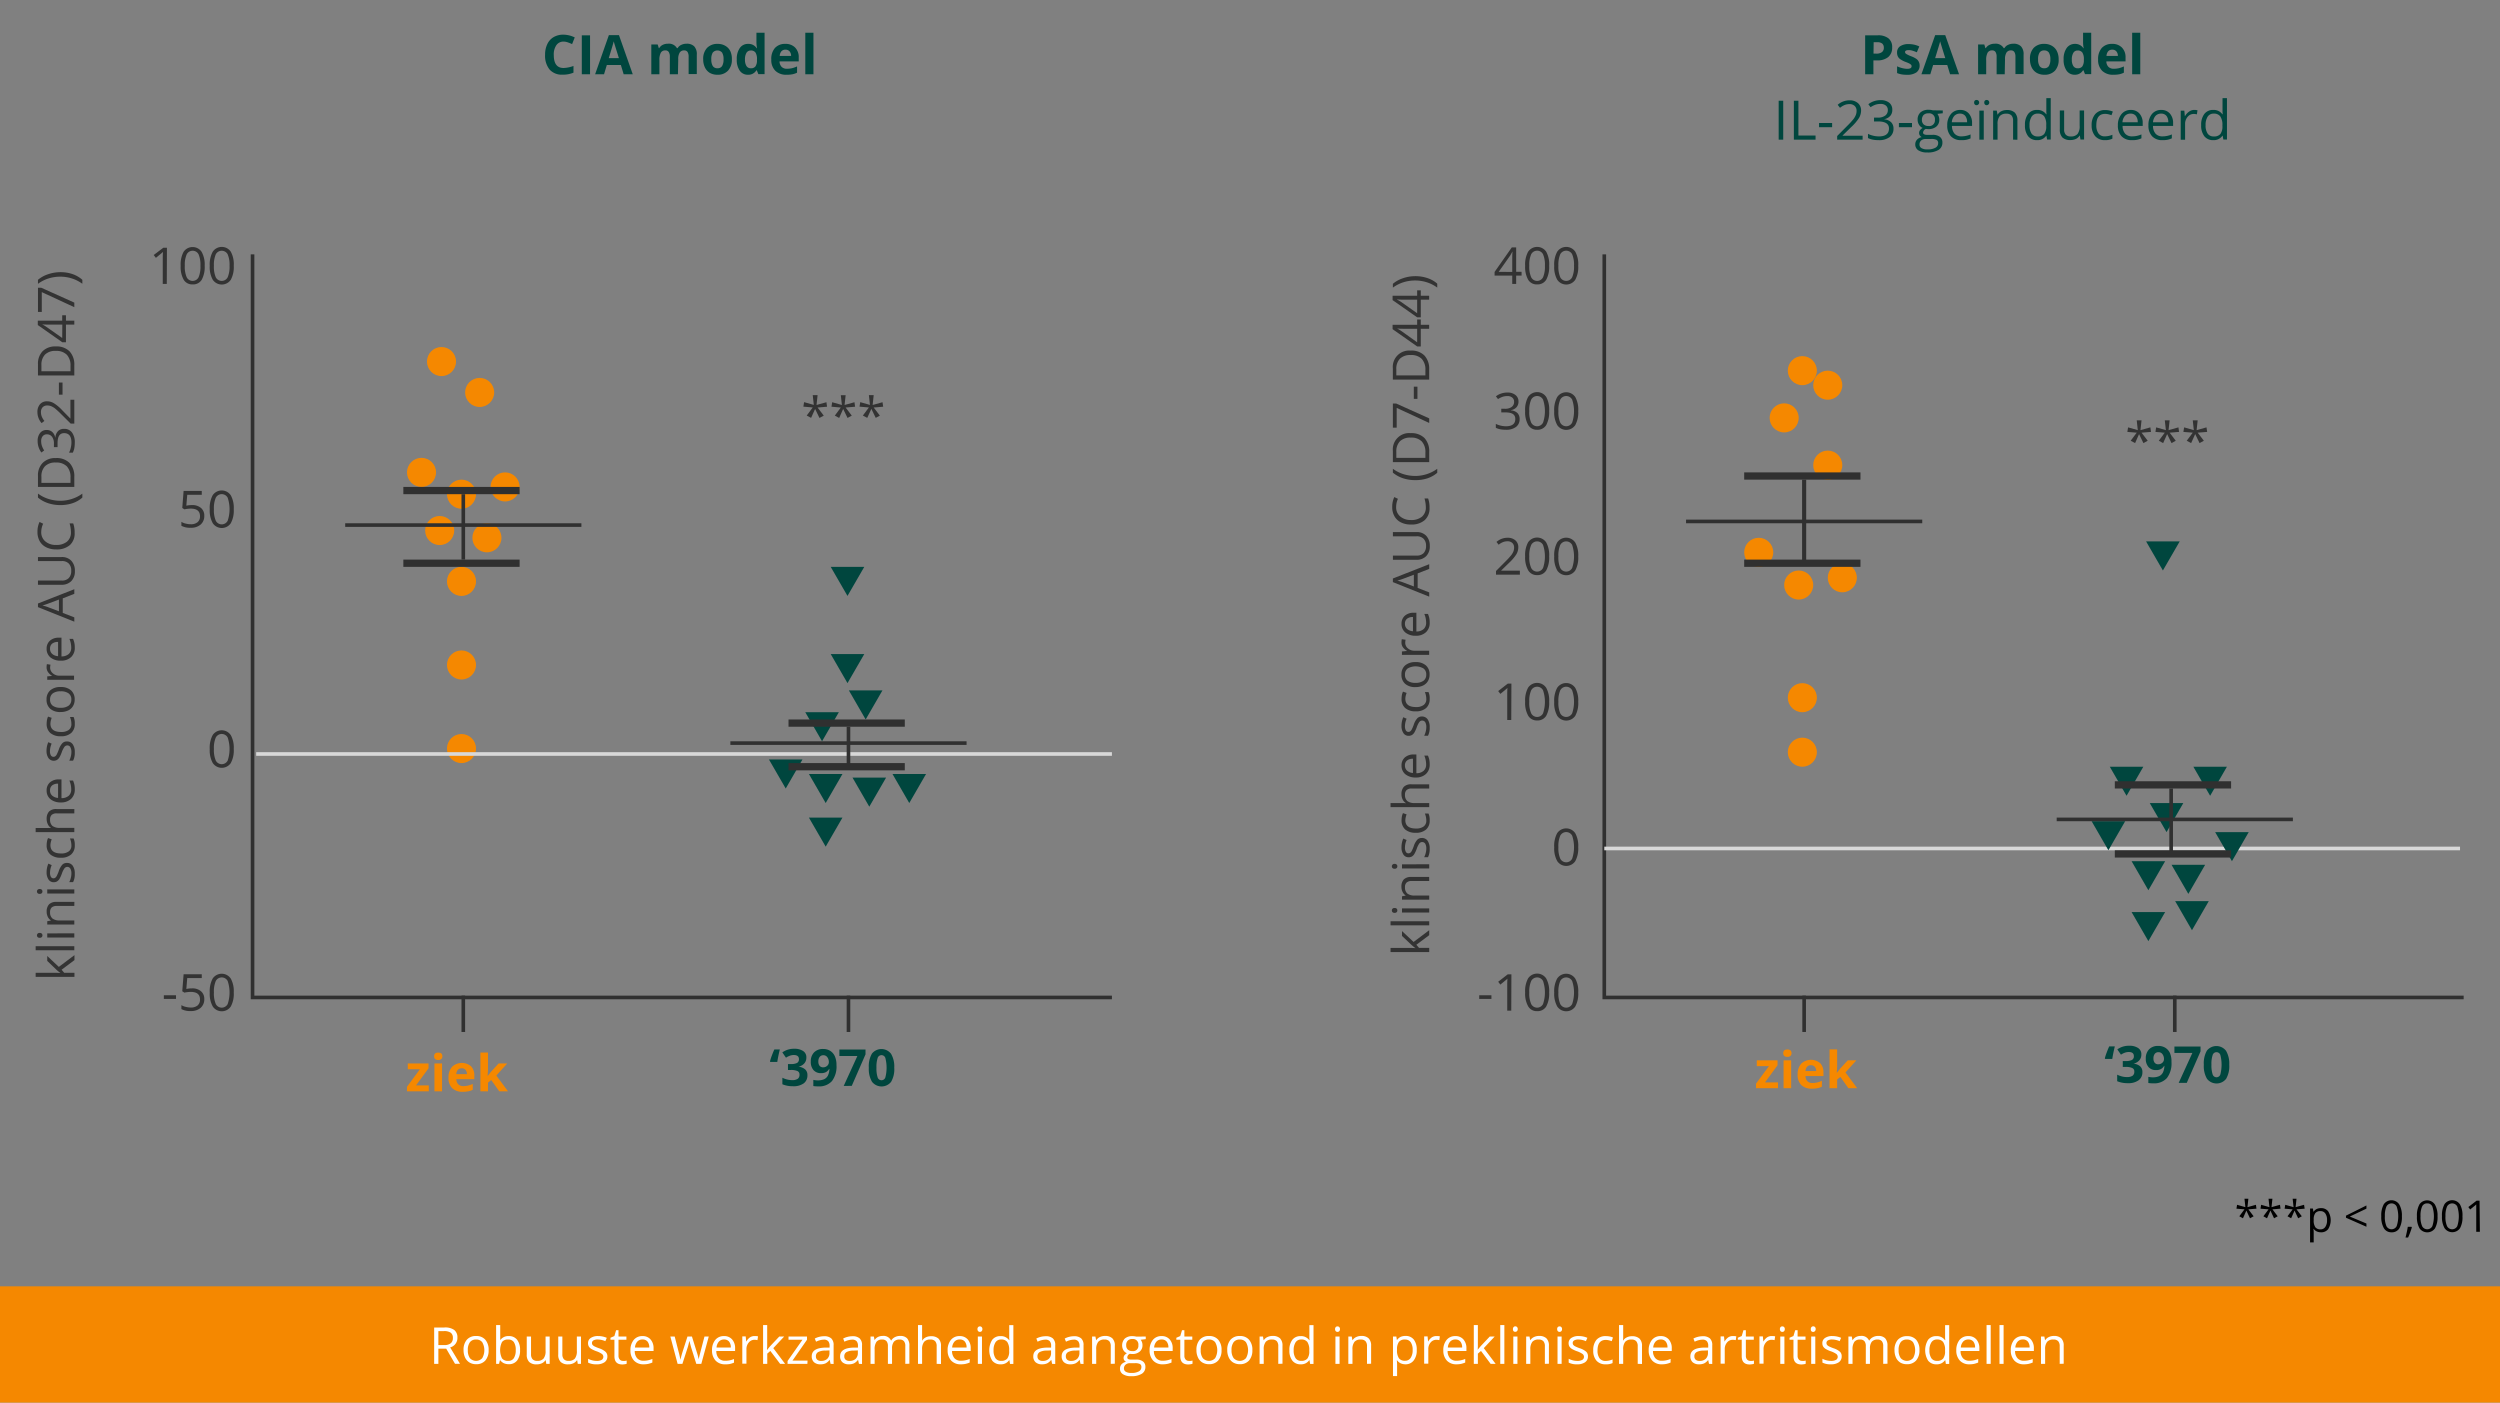 <svg xmlns="http://www.w3.org/2000/svg" viewBox="0 0 688 386"><rect x="0" y="0" width="688" height="386" fill="#808080" stroke="none"/><defs><style>.cls-1{fill:#333}.cls-2,.cls-4,.cls-5{fill:none;stroke-miterlimit:10}.cls-2,.cls-4{stroke:#303030}.cls-3{fill:#f58800}.cls-4{stroke-width:2px}.cls-5{stroke:#d8d8d8}.cls-6{fill:#00463e}.cls-8{fill:#fff}</style></defs><g id="grafiken"><path class="cls-1" d="M225 108.75l-.29 2.7 2.72-.76.18 1.24-2.61.22 1.7 2.23-1.18.64-1.2-2.48-1.1 2.46-1.21-.64 1.66-2.23-2.58-.22.2-1.24 2.67.76-.29-2.7zM232.72 108.75l-.29 2.7 2.72-.76.17 1.24-2.6.22 1.69 2.23-1.17.64-1.2-2.48-1.1 2.48-1.2-.64 1.65-2.23-2.57-.22.19-1.24 2.68.76-.3-2.7zM240.44 108.75l-.29 2.7 2.72-.76.18 1.24-2.61.22 1.7 2.23-1.14.62-1.2-2.48-1.13 2.48-1.21-.64 1.66-2.23-2.58-.22.2-1.24 2.67.76-.29-2.7zM589.35 115.67l-.29 2.7 2.72-.76.18 1.25-2.61.21 1.7 2.22-1.18.65-1.2-2.48-1.09 2.48-1.21-.65 1.66-2.22-2.58-.21.2-1.25 2.67.76-.29-2.7zM597.08 115.67l-.29 2.7 2.72-.76.17 1.25-2.6.21 1.69 2.22-1.17.65-1.2-2.48-1.1 2.48-1.2-.65 1.65-2.22-2.57-.21.19-1.25 2.68.76-.3-2.7zM604.8 115.67l-.29 2.7 2.72-.76.18 1.25-2.61.21 1.7 2.22-1.18.65-1.2-2.48-1.12 2.48-1.21-.65 1.66-2.22-2.58-.21.2-1.25 2.67.76-.29-2.7z"/><path class="cls-2" d="M69 274.5h237M441 274.5h237M69.5 274V70M441.5 274V70"/><circle class="cls-3" cx="121.5" cy="99.5" r="4"/><circle class="cls-3" cx="132" cy="108" r="4"/><circle class="cls-3" cx="116" cy="130" r="4"/><circle class="cls-3" cx="139" cy="134" r="4"/><circle class="cls-3" cx="127" cy="136" r="4"/><circle class="cls-3" cx="121" cy="146" r="4"/><circle class="cls-3" cx="134" cy="148" r="4"/><circle class="cls-3" cx="127" cy="160" r="4"/><circle class="cls-3" cx="127" cy="183" r="4"/><circle class="cls-3" cx="127" cy="206" r="4"/><path class="cls-4" d="M111 155h32M111 135h32"/><path class="cls-2" d="M95 144.5h65M127.5 136v18M127.5 274v10M233.5 274v10M496.5 274v10M598.5 274v10"/><path class="cls-5" d="M70.5 207.5H306M441.5 233.5H677"/><path class="cls-6" d="M233.23 164l4.62-8h-9.24l4.62 8zM595.23 157l4.62-8h-9.24l4.62 8zM585.23 219l4.62-8h-9.24l4.62 8zM608.23 219l4.62-8h-9.24l4.62 8zM580.23 234l4.62-8h-9.24l4.62 8zM596.23 229l4.62-8h-9.24l4.62 8zM614.23 237l4.62-8h-9.24l4.62 8zM591.23 245l4.62-8h-9.24l4.62 8zM602.23 246l4.62-8h-9.24l4.62 8zM603.23 256l4.62-8h-9.24l4.62 8zM591.23 259l4.62-8h-9.24l4.62 8zM233.23 188l4.62-8h-9.24l4.62 8zM238.23 198l4.62-8h-9.24l4.62 8zM226.23 204l4.62-8h-9.24l4.62 8zM216.23 217l4.62-8h-9.24l4.62 8zM227.23 221l4.62-8h-9.24l4.62 8zM239.23 222l4.62-8h-9.24l4.62 8zM250.23 221l4.62-8h-9.24l4.62 8zM227.23 233l4.62-8h-9.24l4.62 8z"/><path class="cls-4" d="M217 211h32M217 199h32"/><path class="cls-2" d="M201 204.5h65M233.5 200v11"/><circle class="cls-3" cx="496" cy="102" r="4"/><circle class="cls-3" cx="503" cy="106" r="4"/><circle class="cls-3" cx="491" cy="115" r="4"/><circle class="cls-3" cx="503" cy="128" r="4"/><circle class="cls-3" cx="484" cy="152" r="4"/><circle class="cls-3" cx="495" cy="161" r="4"/><circle class="cls-3" cx="507" cy="159" r="4"/><circle class="cls-3" cx="496" cy="192" r="4"/><circle class="cls-3" cx="496" cy="207" r="4"/><path class="cls-4" d="M480 155h32M480 131h32"/><path class="cls-2" d="M464 143.5h65"/><path stroke-width="1.13" stroke="#303030" fill="none" stroke-miterlimit="10" d="M496.5 132v23"/><path class="cls-4" d="M582 235h32M582 216h32"/><path class="cls-2" d="M566 225.5h65M597.5 217v18"/><path class="cls-3" d="M0 354h688v32H0z"/></g><g id="NL"><path d="M618.75 329.9l-.25 2.31 2.33-.65.15 1.07-2.23.18 1.45 1.91-1 .55-1-2.12-.94 2.12-1-.55 1.42-1.91-2.21-.18.17-1.07 2.29.65-.25-2.31zM625.37 329.9l-.25 2.31 2.33-.65.15 1.07-2.23.18 1.45 1.91-1 .55-1-2.12-.94 2.12-1-.55 1.42-1.91-2.21-.18.17-1.07 2.29.65-.25-2.31zM632 329.9l-.25 2.31 2.33-.65.16 1.07-2.24.18 1.46 1.91-1 .55-1-2.12-.94 2.12-1-.55 1.42-1.91-2.21-.18.17-1.07 2.29.65-.25-2.31zM638.74 339.13a2.67 2.67 0 01-1.14-.23 2.06 2.06 0 01-.87-.71h-.07a8 8 0 01.07 1.07v2.64h-1v-9.31h.79l.13.88h.05a2.31 2.31 0 01.87-.76 2.58 2.58 0 011.14-.23 2.39 2.39 0 012 .87 4.66 4.66 0 010 4.91 2.38 2.38 0 01-1.97.87zm-.14-5.83a1.7 1.7 0 00-1.42.55 2.82 2.82 0 00-.45 1.73v.22a3.24 3.24 0 00.45 1.94 1.74 1.74 0 001.45.58 1.5 1.5 0 001.3-.68 3.11 3.11 0 00.47-1.85 3 3 0 00-.47-1.84 1.55 1.55 0 00-1.33-.65zM651.24 337.6l-5.63-2.48v-.57l5.63-2.81v.88l-4.58 2.17 4.58 1.92zM661 334.72a6.34 6.34 0 01-.7 3.32 2.38 2.38 0 01-2.15 1.09 2.34 2.34 0 01-2.1-1.12 6.13 6.13 0 01-.72-3.29 6.19 6.19 0 01.7-3.32 2.57 2.57 0 014.24.05 6.09 6.09 0 01.73 3.27zm-4.69 0a6.27 6.27 0 00.44 2.72 1.58 1.58 0 002.81 0 8.53 8.53 0 000-5.41 1.58 1.58 0 00-2.81 0 6.22 6.22 0 00-.43 2.69zM663.65 337.62l.09.14c-.1.39-.25.84-.44 1.36s-.39 1-.59 1.44H662c.11-.4.22-.91.35-1.5s.22-1.08.27-1.44zM670.81 334.72a6.24 6.24 0 01-.7 3.32 2.6 2.6 0 01-4.25 0 6.13 6.13 0 01-.72-3.29 6.29 6.29 0 01.7-3.32 2.57 2.57 0 014.24.05 6 6 0 01.73 3.24zm-4.68 0a6.12 6.12 0 00.44 2.72 1.58 1.58 0 002.81 0 8.72 8.72 0 000-5.41 1.48 1.48 0 00-1.41-.86 1.46 1.46 0 00-1.4.85 6.07 6.07 0 00-.44 2.7zM677.67 334.72A6.24 6.24 0 01677 338a2.6 2.6 0 01-4.25 0 6.13 6.13 0 01-.72-3.29 6.29 6.29 0 01.7-3.32 2.58 2.58 0 014.25.05 6.1 6.1 0 01.69 3.28zm-4.68 0a6.12 6.12 0 00.44 2.72 1.58 1.58 0 002.81 0 8.72 8.72 0 000-5.41 1.58 1.58 0 00-2.81 0 6.07 6.07 0 00-.43 2.69zM682.46 339h-1v-6.11-1.44l-.27.26-1.4 1.14-.51-.67 2.27-1.75h.82z"/><path class="cls-1" d="M16.61 267.75a11.74 11.74 0 01-1.09-.89L13 264.44v-1.35l3.19 3 4.3-3.24v1.37l-3.54 2.65.73.85h2.81v1.12H9.81v-1.12h5.64c.25 0 .64 0 1.16.06zM20.45 260.39v1.13H9.81v-1.13zM10.92 258.08a.76.76 0 01-.57-.19.68.68 0 01-.18-.48.64.64 0 01.19-.47.7.7 0 01.56-.2.74.74 0 01.58.2.67.67 0 01.18.47.68.68 0 01-.18.48.78.78 0 01-.58.19zm9.53-1.23V258H13v-1.13zM20.45 249.32H15.6a2 2 0 00-1.37.41 1.72 1.72 0 00-.45 1.31 2.13 2.13 0 00.64 1.72 3.22 3.22 0 002.1.55h3.93v1.13H13v-.92l1-.19v-.05a2.35 2.35 0 01-.86-1 3.19 3.19 0 01-.3-1.4 2.89 2.89 0 01.65-2 2.81 2.81 0 012.09-.68h4.89zM10.92 246a.76.76 0 01-.57-.2.64.64 0 01-.18-.47.66.66 0 01.19-.48.73.73 0 01.56-.19.78.78 0 01.58.19.7.7 0 01.18.48.64.64 0 01-.18.47.78.78 0 01-.58.2zm9.53-1.24v1.14H13v-1.14zM18.4 237.48a1.9 1.9 0 011.62.77 3.73 3.73 0 01.56 2.19 4.71 4.71 0 01-.47 2.33h-1.05a5.54 5.54 0 00.43-1.16 5.07 5.07 0 00.16-1.19 2.69 2.69 0 00-.29-1.37.93.93 0 00-.86-.48 1 1 0 00-.75.38 5.83 5.83 0 00-.73 1.48 8.47 8.47 0 01-.68 1.49 2.14 2.14 0 01-.66.65 1.78 1.78 0 01-.89.22 1.66 1.66 0 01-1.44-.75 3.5 3.5 0 01-.53-2 6 6 0 01.49-2.37l.92.41a5.39 5.39 0 00-.46 2 2.36 2.36 0 00.23 1.22.83.83 0 001.21.25 1.37 1.37 0 00.4-.49 10.73 10.73 0 00.56-1.31 4.93 4.93 0 011-1.81 1.71 1.71 0 011.23-.46zM20.58 232.64a3.17 3.17 0 01-1 2.51 4.07 4.07 0 01-2.83.9 4.25 4.25 0 01-2.91-.91 3.26 3.26 0 01-1-2.58 5.65 5.65 0 01.11-1.08 3.51 3.51 0 01.28-.85l1 .35a6.07 6.07 0 00-.25.82 4.15 4.15 0 00-.1.79c0 1.52 1 2.28 2.92 2.28a3.38 3.38 0 002.11-.56 1.92 1.92 0 00.74-1.65 5 5 0 00-.4-1.92h1a4.12 4.12 0 01.33 1.9zM20.45 223.84H15.6a2 2 0 00-1.37.41 1.72 1.72 0 00-.45 1.31 2.18 2.18 0 00.64 1.73 3.28 3.28 0 002.11.54h3.92V229H9.81v-1.13H13a8.18 8.18 0 011 0v-.06a2.34 2.34 0 01-.85-1 3.18 3.18 0 01-.31-1.41 2.92 2.92 0 01.65-2.06 2.76 2.76 0 012.08-.69h4.89zM20.58 217.21a3.43 3.43 0 01-1 2.62 3.91 3.91 0 01-2.81 1 4.39 4.39 0 01-2.88-.89 3 3 0 01-1.06-2.4 2.85 2.85 0 01.92-2.23 3.61 3.61 0 012.45-.82h.72v5.16a3 3 0 002-.66 2.29 2.29 0 00.68-1.78 6.18 6.18 0 00-.5-2.4h1a5.79 5.79 0 01.37 1.14 6.12 6.12 0 01.11 1.26zm-6.81.3a1.81 1.81 0 00.59 1.44 2.72 2.72 0 001.62.64v-3.92a2.49 2.49 0 00-1.64.48 1.68 1.68 0 00-.57 1.36zM18.4 204.05a1.89 1.89 0 011.62.78 3.72 3.72 0 01.56 2.18 4.71 4.71 0 01-.47 2.33h-1.05a5.54 5.54 0 00.43-1.16 5.07 5.07 0 00.16-1.19 2.69 2.69 0 00-.29-1.37.93.93 0 00-.86-.48 1 1 0 00-.75.38A5.83 5.83 0 0017 207a8.47 8.47 0 01-.68 1.49 2.14 2.14 0 01-.66.65 1.81 1.81 0 01-2.33-.53 3.46 3.46 0 01-.53-2 5.87 5.87 0 01.49-2.36l.92.4a5.39 5.39 0 00-.46 2 2.34 2.34 0 00.25 1.22.83.83 0 001.21.25 1.37 1.37 0 00.4-.49 10.73 10.73 0 00.56-1.31 4.78 4.78 0 011-1.8 1.67 1.67 0 011.23-.47zM20.58 199.21a3.2 3.2 0 01-1 2.52 4.12 4.12 0 01-2.83.89 4.25 4.25 0 01-2.91-.91 3.26 3.26 0 01-1-2.58 5.65 5.65 0 01.11-1.08 3.27 3.27 0 01.28-.84l1 .34a6.07 6.07 0 00-.25.82 4.15 4.15 0 00-.1.79c0 1.52 1 2.28 2.92 2.28a3.45 3.45 0 002.11-.55 1.94 1.94 0 00.74-1.65 5.06 5.06 0 00-.4-1.93h1a4.15 4.15 0 01.33 1.9zM16.69 189.07a4.13 4.13 0 012.86.92 3.25 3.25 0 011 2.55 3.35 3.35 0 01-.47 1.79 3 3 0 01-1.35 1.2 4.78 4.78 0 01-2.07.42 4.12 4.12 0 01-2.85-.91 3.24 3.24 0 01-1-2.54 3.18 3.18 0 011-2.5 4.11 4.11 0 012.88-.93zm0 5.71a3.51 3.51 0 002.19-.58 2 2 0 00.75-1.68 2 2 0 00-.75-1.7 3.54 3.54 0 00-2.19-.57 3.53 3.53 0 00-2.17.57 2.06 2.06 0 00-.74 1.71 2 2 0 00.73 1.68 3.52 3.52 0 002.18.57zM12.82 183.66a4.74 4.74 0 01.08-.89l1 .15a3.8 3.8 0 00-.1.83 2 2 0 00.74 1.55 2.69 2.69 0 001.84.65h4v1.13H13v-.94l1.38-.13a3.46 3.46 0 01-1.13-1 2.33 2.33 0 01-.43-1.35zM20.58 178.2a3.41 3.41 0 01-1 2.62 3.91 3.91 0 01-2.81 1 4.33 4.33 0 01-2.88-.89 3 3 0 01-1.06-2.39 2.84 2.84 0 01.92-2.23 3.56 3.56 0 012.45-.82h.72v5.16a3 3 0 002-.67 2.28 2.28 0 00.68-1.78 6.14 6.14 0 00-.5-2.39h1a5.79 5.79 0 01.37 1.14 6 6 0 01.11 1.25zm-6.81.31a1.84 1.84 0 00.59 1.44 2.65 2.65 0 001.62.63v-3.92a2.49 2.49 0 00-1.64.48 1.7 1.7 0 00-.57 1.37zM20.45 163.42l-3.18 1.25v4l3.18 1.23v1.18l-10-4v-1l10-3.93zM16.22 165l-3.09 1.16c-.4.15-.88.31-1.45.47a12.53 12.53 0 011.45.43l3.09 1.17zM10.45 153.3h6.47a3.52 3.52 0 012.69 1 4 4 0 011 2.84 3.77 3.77 0 01-1 2.79 3.66 3.66 0 01-2.71 1h-6.45v-1.16H17a2.57 2.57 0 001.93-.69 2.77 2.77 0 00.67-2 2.67 2.67 0 00-.68-2 2.61 2.61 0 00-1.93-.68h-6.54zM11.35 146.37a3.23 3.23 0 001.1 2.6 4.39 4.39 0 003 1 4.52 4.52 0 003-.92 3.25 3.25 0 001.07-2.62 8.94 8.94 0 00-.37-2.39h1a7.33 7.33 0 01.39 2.56 4.31 4.31 0 01-1.3 3.4 5.5 5.5 0 01-3.8 1.2 5.94 5.94 0 01-2.71-.58 4.17 4.17 0 01-1.79-1.66 5.07 5.07 0 01-.63-2.57 6.22 6.22 0 01.57-2.75l1 .49a5.41 5.41 0 00-.53 2.24zM16.61 139a10.66 10.66 0 01-3.39-.53 8.58 8.58 0 01-2.77-1.53v-1.11a9.59 9.59 0 002.9 1.48 10.81 10.81 0 003.25.5 10.25 10.25 0 003.2-.51 10 10 0 002.86-1.45v1.09a8 8 0 01-2.66 1.53 10.39 10.39 0 01-3.39.53zM15.35 126.06a5 5 0 013.79 1.35 5.31 5.31 0 011.31 3.86V134h-10v-3a4.85 4.85 0 011.3-3.62 4.83 4.83 0 013.6-1.32zm.05 1.23a4 4 0 00-3 1 3.91 3.91 0 00-1 2.91v1.69h8v-1.42a4.31 4.31 0 00-1-3.12 4 4 0 00-3-1.06zM12.8 118.33a2.29 2.29 0 011.57.54 2.61 2.61 0 01.81 1.52h.06a2.83 2.83 0 01.76-1.78 2.26 2.26 0 011.62-.59 2.61 2.61 0 012.19 1 4.45 4.45 0 01.77 2.81 8.3 8.3 0 01-.12 1.46 5.19 5.19 0 01-.42 1.28H19a6 6 0 00.49-1.39 6.35 6.35 0 00.17-1.39c0-1.73-.68-2.59-2-2.59s-1.82 1-1.82 2.86v1h-1v-1a3 3 0 00-.51-1.85 1.71 1.71 0 00-1.43-.68 1.43 1.43 0 00-1.15.5 2.07 2.07 0 00-.42 1.36 4.18 4.18 0 00.18 1.24 5.53 5.53 0 00.65 1.33l-.76.57a4.71 4.71 0 01-.76-1.42 5 5 0 01-.28-1.69 3.42 3.42 0 01.67-2.26 2.22 2.22 0 011.77-.83zM20.45 110v6.57h-1l-2.65-2.63a22 22 0 00-1.73-1.59 5 5 0 00-1-.57 2.89 2.89 0 00-1.06-.19 1.68 1.68 0 00-1.27.48 1.88 1.88 0 00-.47 1.35 3.33 3.33 0 00.21 1.18 4.57 4.57 0 00.74 1.24l-.77.6a4.58 4.58 0 01-1.15-3 3.2 3.2 0 01.72-2.21 2.49 2.49 0 011.94-.79 3.7 3.7 0 011.88.53 11.91 11.91 0 012.35 2l2.14 2.19h.05V110zM17.21 108.62h-1v-3.35h1zM15.35 95.34a5 5 0 013.79 1.35 5.31 5.31 0 011.31 3.86v2.77h-10v-3.06a4.89 4.89 0 011.3-3.63 4.87 4.87 0 013.6-1.29zm.05 1.23a4 4 0 00-3 1 4 4 0 00-1 2.92v1.69h8v-1.42a4.31 4.31 0 00-1-3.12 4 4 0 00-3-1.07zM18.15 86.76v1.49h2.3v1.08h-2.3v4.86h-1l-6.75-4.74v-1.2h6.72v-1.49zm-1 2.57H13.8c-.66 0-1.39 0-2.21-.06a8.24 8.24 0 011.08.62l4.45 3.12zM20.45 84.54l-8.95-4.15v5.45h-1.05v-6.65h.91l9.09 4.09zM16.61 74.9a10.1 10.1 0 013.35.53 7.93 7.93 0 012.7 1.57v1.1a9.73 9.73 0 00-2.85-1.46 10.35 10.35 0 00-3.21-.5 10.8 10.8 0 00-3.25.49 9.82 9.82 0 00-2.9 1.48V77a8.45 8.45 0 012.78-1.53 10.68 10.68 0 013.38-.57z"/><path class="cls-3" d="M118 300.33h-6v-1.24l3.56-4.83h-3.34v-1.6h5.71V294l-3.45 4.71H118zM119.47 290.68q0-1 1.14-1c.75 0 1.13.34 1.13 1a1 1 0 01-.28.76 1.19 1.19 0 01-.85.27c-.76 0-1.14-.34-1.14-1.03zm2.18 9.65h-2.09v-7.67h2.09zM127.32 300.46a4 4 0 01-2.89-1 3.87 3.87 0 01-1-2.89 4.25 4.25 0 011-3 3.93 3.93 0 015.2-.13 3.52 3.52 0 01.9 2.56v1h-4.94a2 2 0 00.53 1.4 1.85 1.85 0 001.38.5 5.53 5.53 0 001.31-.15 6.29 6.29 0 001.29-.46v1.62a5.24 5.24 0 01-1.17.41 7.46 7.46 0 01-1.61.14zM127 294a1.29 1.29 0 00-1 .42 1.91 1.91 0 00-.43 1.19h2.93a1.74 1.74 0 00-.4-1.19 1.35 1.35 0 00-1.1-.42zM134.17 296.16l.92-1.17 2.14-2.33h2.36l-3 3.33 3.22 4.34h-2.41l-2.21-3.11-.89.72v2.39h-2.09v-10.67h2.09v4.76l-.11 1.74z"/><path class="cls-6" d="M212 292.25l-.1-.15a12.84 12.84 0 01.5-1.57c.23-.63.46-1.2.71-1.72h1.5c-.3 1.22-.54 2.37-.7 3.44zM221.91 291.05a2.36 2.36 0 01-.57 1.6 3 3 0 01-1.6.91 3.21 3.21 0 011.84.74 2 2 0 01.62 1.58 2.68 2.68 0 01-1 2.25 4.78 4.78 0 01-3 .8 7.27 7.27 0 01-2.89-.54v-1.8a5.86 5.86 0 001.28.48 5.51 5.51 0 001.38.18 2.67 2.67 0 001.55-.35 1.3 1.3 0 00.5-1.15 1 1 0 00-.57-1 4.41 4.41 0 00-1.84-.29h-.76v-1.63h.77a3.68 3.68 0 001.71-.3 1.11 1.11 0 00.54-1.05c0-.76-.48-1.14-1.43-1.14a3.23 3.23 0 00-1 .17 4.83 4.83 0 00-1.14.57l-1-1.46a5.42 5.42 0 013.27-1 4.23 4.23 0 012.46.63 2 2 0 01.88 1.8zM230.2 293.09a6.66 6.66 0 01-1.24 4.42 4.7 4.7 0 01-3.78 1.46 7.46 7.46 0 01-1.35-.09v-1.7a5.19 5.19 0 001.2.14 4.22 4.22 0 001.75-.31 2.22 2.22 0 001.05-1 4.42 4.42 0 00.42-1.84h-.08a2.32 2.32 0 01-.92.9 2.82 2.82 0 01-1.3.26 2.63 2.63 0 01-2.07-.84 3.35 3.35 0 01-.75-2.33 3.51 3.51 0 01.91-2.55 3.34 3.34 0 012.5-.93 3.56 3.56 0 011.94.52 3.41 3.41 0 011.28 1.51 5.85 5.85 0 01.44 2.38zm-3.62-2.69a1.25 1.25 0 00-1 .45 2 2 0 00-.37 1.3 1.81 1.81 0 00.33 1.15 1.23 1.23 0 001 .43 1.59 1.59 0 001.1-.42 1.31 1.31 0 00.46-1 2.17 2.17 0 00-.43-1.38 1.31 1.31 0 00-1.09-.53zM232.19 298.84l3.76-8.23H231v-1.78h7.19v1.33l-3.79 8.68zM246.1 293.82a6.92 6.92 0 01-.86 3.89 3.34 3.34 0 01-5.26 0 6.87 6.87 0 01-.88-3.85 7 7 0 01.86-3.91 3.34 3.34 0 015.26.06 6.92 6.92 0 01.88 3.81zm-4.9 0a7.89 7.89 0 00.32 2.65 1.11 1.11 0 002.14 0 10.72 10.72 0 000-5.28 1.11 1.11 0 00-2.14 0 7.87 7.87 0 00-.32 2.63z"/><path class="cls-1" d="M389.48 260.89c-.28-.2-.64-.5-1.09-.9l-2.56-2.42v-1.34l3.19 3 4.3-3.24v1.37l-3.54 2.64.73.85h2.81V262h-10.64v-1.12h5.64c.25 0 .64 0 1.16.05zM393.32 253.53v1.13h-10.64v-1.13zM383.79 251.22a.8.8 0 01-.57-.19.68.68 0 01-.18-.48.66.66 0 01.19-.48.73.73 0 01.56-.19.78.78 0 01.58.19.7.7 0 01.18.48.68.68 0 01-.18.48.82.82 0 01-.58.19zm9.53-1.23v1.13h-7.49V250zM393.32 242.45h-4.85a2 2 0 00-1.37.42 1.7 1.7 0 00-.45 1.31 2.14 2.14 0 00.64 1.72 3.22 3.22 0 002.1.55h3.93v1.13h-7.49v-.92l1-.19v-.05a2.35 2.35 0 01-.86-1 3.23 3.23 0 01-.3-1.4 2.89 2.89 0 01.65-2 2.81 2.81 0 012.09-.68h4.89zM383.79 239.08a.76.76 0 01-.57-.19.68.68 0 01-.18-.48.64.64 0 01.19-.47.73.73 0 01.56-.2.78.78 0 01.58.2.67.67 0 01.18.47.68.68 0 01-.18.48.78.78 0 01-.58.19zm9.53-1.23V239h-7.49v-1.14zM391.27 230.61a1.89 1.89 0 011.62.78 3.73 3.73 0 01.56 2.19 4.67 4.67 0 01-.47 2.32h-1.05a5.34 5.34 0 00.43-1.16 5 5 0 00.16-1.19 2.64 2.64 0 00-.29-1.36 1 1 0 00-1.61-.1 5.66 5.66 0 00-.73 1.48 8.29 8.29 0 01-.68 1.48 2.18 2.18 0 01-.66.66 1.78 1.78 0 01-.89.21 1.66 1.66 0 01-1.44-.74 3.51 3.51 0 01-.53-2.05 5.94 5.94 0 01.49-2.36l.92.4a5.48 5.48 0 00-.46 2.05 2.3 2.3 0 00.25 1.21.77.77 0 00.7.41.85.85 0 00.51-.15 1.46 1.46 0 00.4-.49 10.38 10.38 0 00.56-1.32 4.78 4.78 0 011-1.8 1.71 1.71 0 011.21-.47zM393.45 225.77a3.18 3.18 0 01-1 2.52 4.07 4.07 0 01-2.83.89 4.29 4.29 0 01-2.91-.9 3.29 3.29 0 01-1-2.58 5.65 5.65 0 01.11-1.08 3.51 3.51 0 01.28-.85l1 .35a5.66 5.66 0 00-.25.82 4.15 4.15 0 00-.1.79c0 1.52 1 2.28 2.92 2.28a3.44 3.44 0 002.11-.56 1.92 1.92 0 00.74-1.65 5 5 0 00-.4-1.92h1a4.07 4.07 0 01.33 1.89zM393.32 217h-4.85a2 2 0 00-1.37.42 1.7 1.7 0 00-.45 1.31 2.15 2.15 0 00.64 1.72 3.22 3.22 0 002.11.55h3.92v1.13h-10.64V221h3.22a8.18 8.18 0 011 .05V221a2.31 2.31 0 01-.9-1 3.18 3.18 0 01-.31-1.41 2.89 2.89 0 01.65-2.06 2.76 2.76 0 012.08-.69h4.89zM393.45 210.34a3.44 3.44 0 01-1 2.63 3.91 3.91 0 01-2.81 1 4.39 4.39 0 01-2.88-.89 3 3 0 01-1.06-2.4 2.85 2.85 0 01.92-2.23 3.56 3.56 0 012.45-.82h.72v5.16a2.91 2.91 0 002-.67 2.28 2.28 0 00.68-1.78 6.17 6.17 0 00-.5-2.39h1a5.79 5.79 0 01.37 1.14 6.08 6.08 0 01.11 1.25zm-6.81.31a1.84 1.84 0 00.59 1.44 2.65 2.65 0 001.62.63v-3.91a2.49 2.49 0 00-1.64.48 1.66 1.66 0 00-.57 1.36zM391.27 197.18a1.89 1.89 0 011.62.78 3.73 3.73 0 01.56 2.19 4.74 4.74 0 01-.47 2.33h-1.05a5.54 5.54 0 00.43-1.16 5.15 5.15 0 00.16-1.2 2.67 2.67 0 00-.29-1.36 1 1 0 00-1.61-.1 5.66 5.66 0 00-.73 1.48 8.29 8.29 0 01-.68 1.48 2.07 2.07 0 01-.66.66 1.78 1.78 0 01-.89.22 1.66 1.66 0 01-1.44-.75 3.5 3.5 0 01-.53-2 6 6 0 01.49-2.37l.92.41a5.39 5.39 0 00-.46 2 2.36 2.36 0 00.25 1.22.83.83 0 001.21.25 1.46 1.46 0 00.4-.49 10.38 10.38 0 00.56-1.32 4.87 4.87 0 011-1.8 1.71 1.71 0 011.21-.47zM393.45 192.35a3.2 3.2 0 01-1 2.52 4.12 4.12 0 01-2.83.89 4.25 4.25 0 01-2.91-.91 3.26 3.26 0 01-1-2.58 5.65 5.65 0 01.11-1.08 3.51 3.51 0 01.28-.85l1 .35a6.07 6.07 0 00-.25.82 4.15 4.15 0 00-.1.79c0 1.52 1 2.28 2.92 2.28a3.38 3.38 0 002.11-.56 1.92 1.92 0 00.74-1.65 5 5 0 00-.4-1.92h1a4.09 4.09 0 01.33 1.9zM389.56 182.21a4.08 4.08 0 012.86.92 3.24 3.24 0 011 2.55 3.31 3.31 0 01-.47 1.78 3.12 3.12 0 01-1.35 1.21 4.78 4.78 0 01-2.07.42 4.07 4.07 0 01-2.85-.92 3.23 3.23 0 01-1-2.54 3.19 3.19 0 011-2.5 4.17 4.17 0 012.88-.92zm0 5.71a3.57 3.57 0 002.19-.58 2 2 0 00.75-1.69 2 2 0 00-.75-1.69 4.39 4.39 0 00-4.36 0 2 2 0 00-.74 1.71 2 2 0 00.73 1.68 3.52 3.52 0 002.18.57zM385.69 176.8a4.74 4.74 0 01.08-.89l1.05.15a3.79 3.79 0 00-.1.82 2 2 0 00.74 1.56 2.68 2.68 0 001.84.64h4v1.14h-7.49v-.94l1.38-.13v-.05a3.49 3.49 0 01-1.13-1 2.28 2.28 0 01-.37-1.3zM393.45 171.34a3.41 3.41 0 01-1 2.62 3.91 3.91 0 01-2.81 1 4.39 4.39 0 01-2.88-.89 3 3 0 01-1.06-2.4 2.85 2.85 0 01.92-2.23 3.61 3.61 0 012.45-.82h.72v5.17a3 3 0 002-.67 2.29 2.29 0 00.68-1.78 6.1 6.1 0 00-.5-2.39h1a5.93 5.93 0 01.37 1.13 6.12 6.12 0 01.11 1.26zm-6.81.31a1.84 1.84 0 00.59 1.44 2.78 2.78 0 001.62.63v-3.92a2.49 2.49 0 00-1.64.48 1.68 1.68 0 00-.57 1.37zM393.32 156.56l-3.18 1.24v4l3.18 1.23v1.17l-10-4v-1l10-3.93zm-4.23 1.61l-3.09 1.16c-.4.15-.88.3-1.45.46a14.88 14.88 0 011.45.43l3.09 1.18zM383.32 146.43h6.47a3.52 3.52 0 012.69 1 4 4 0 011 2.83 3.78 3.78 0 01-1 2.8 3.69 3.69 0 01-2.71 1h-6.44v-1.16h6.52a2.61 2.61 0 001.93-.68 2.8 2.8 0 00.67-2 2.67 2.67 0 00-.68-1.95 2.57 2.57 0 00-1.93-.68h-6.51zM384.22 139.51a3.23 3.23 0 001.1 2.6 4.39 4.39 0 003 1 4.52 4.52 0 003-.92 3.27 3.27 0 001.07-2.63 8.93 8.93 0 00-.37-2.38h1a7.33 7.33 0 01.39 2.56 4.32 4.32 0 01-1.34 3.41 5.5 5.5 0 01-3.8 1.2 5.94 5.94 0 01-2.71-.58 4.13 4.13 0 01-1.79-1.67 5 5 0 01-.63-2.56 6.22 6.22 0 01.57-2.75l1 .49a5.37 5.37 0 00-.49 2.23zM389.48 132.13a10.65 10.65 0 01-3.39-.52 8.77 8.77 0 01-2.77-1.53V129a9.59 9.59 0 002.9 1.48 10.81 10.81 0 003.25.5 10.25 10.25 0 003.2-.51 9.79 9.79 0 002.86-1.46v1.1a8 8 0 01-2.71 1.53 10.39 10.39 0 01-3.34.49zM388.22 119.2a5.08 5.08 0 013.79 1.34 5.35 5.35 0 011.31 3.87v2.77h-10v-3.06a4.49 4.49 0 014.9-4.92zm0 1.23a4 4 0 00-2.95 1 4 4 0 00-1 2.92V126h8v-1.4a4.29 4.29 0 00-1-3.12 4 4 0 00-3-1.05zM393.32 116.4l-8.95-4.15v5.45h-1.05v-6.65h.91l9.09 4.09zM390.08 109.77h-1v-3.36h1zM388.22 96.48a5 5 0 013.78 1.35 5.31 5.31 0 011.31 3.86v2.77h-10v-3.06a4.51 4.51 0 014.9-4.92zm0 1.23a4 4 0 00-2.95 1 3.91 3.91 0 00-1 2.91v1.69h8v-1.42a4.31 4.31 0 00-1-3.12 4 4 0 00-3-1.06zM391 87.91v1.48h2.3v1.09H391v4.86h-1l-6.76-4.75v-1.2H390v-1.48zm-1 2.57h-3.32c-.66 0-1.39 0-2.21-.07a9.56 9.56 0 011.08.62L390 94.2zM391 79.9v1.48h2.3v1.09H391v4.86h-1l-6.76-4.74v-1.21H390V79.9zm-1 2.57h-3.32c-.66 0-1.39 0-2.21-.07v.06a9.68 9.68 0 011.08.61L390 86.2zM389.48 76a10.36 10.36 0 013.35.53 7.78 7.78 0 012.7 1.53v1.09a10 10 0 00-2.85-1.46 10.65 10.65 0 00-3.21-.5 10.8 10.8 0 00-3.25.49 9.82 9.82 0 00-2.9 1.48V78.1a8.45 8.45 0 012.78-1.53 10.41 10.41 0 013.38-.57z"/><path class="cls-3" d="M489.31 299.47h-6.06v-1.24l3.56-4.83h-3.34v-1.6h5.71v1.36l-3.45 4.71h3.58zM490.75 289.82q0-1 1.14-1c.75 0 1.13.34 1.13 1a1 1 0 01-.28.76 1.19 1.19 0 01-.85.27c-.76 0-1.14-.34-1.14-1.03zm2.18 9.65h-2.09v-7.67h2.09zM498.6 299.6a4 4 0 01-2.89-1 3.87 3.87 0 01-1-2.89 4.25 4.25 0 011-3 3.93 3.93 0 015.2-.13 3.52 3.52 0 01.9 2.56v1h-4.94a2 2 0 00.53 1.4 1.87 1.87 0 001.38.5 5.53 5.53 0 001.31-.15 6.29 6.29 0 001.29-.46v1.62a5.24 5.24 0 01-1.17.41 7.46 7.46 0 01-1.61.14zm-.29-6.45a1.33 1.33 0 00-1 .42 1.91 1.91 0 00-.43 1.19h2.93a1.74 1.74 0 00-.4-1.19 1.39 1.39 0 00-1.1-.42zM505.45 295.3l.92-1.17 2.14-2.33h2.36l-3 3.33 3.22 4.34h-2.41l-2.21-3.11-.89.72v2.39h-2.09V288.8h2.09v4.76l-.11 1.74z"/><path class="cls-6" d="M579.34 291.41l-.09-.15a12.84 12.84 0 01.5-1.57c.23-.63.46-1.2.71-1.72H582c-.3 1.22-.54 2.37-.7 3.44zM589.3 290.21a2.36 2.36 0 01-.57 1.6 3 3 0 01-1.6.91 3.21 3.21 0 011.84.73 2.06 2.06 0 01.62 1.58 2.69 2.69 0 01-1.05 2.26 4.78 4.78 0 01-3 .8 7.27 7.27 0 01-2.89-.54v-1.8a7.1 7.1 0 001.28.48 5.51 5.51 0 001.38.18 2.75 2.75 0 001.55-.35 1.3 1.3 0 00.5-1.15 1 1 0 00-.57-1 4.25 4.25 0 00-1.84-.29h-.76V292h.81a3.68 3.68 0 001.71-.3 1.11 1.11 0 00.53-1.05c0-.76-.47-1.14-1.42-1.14a3.29 3.29 0 00-1 .17 5 5 0 00-1.13.57l-1-1.46a5.42 5.42 0 013.27-1 4.23 4.23 0 012.46.63 2 2 0 01.88 1.79zM597.59 292.25a6.62 6.62 0 01-1.25 4.42 4.66 4.66 0 01-3.77 1.46 7.46 7.46 0 01-1.35-.09v-1.7a5.19 5.19 0 001.2.14 4.22 4.22 0 001.75-.31 2.22 2.22 0 001.05-1 4.42 4.42 0 00.42-1.84h-.08a2.38 2.38 0 01-.92.9 2.83 2.83 0 01-1.31.26 2.63 2.63 0 01-2.06-.84 3.36 3.36 0 01-.75-2.33 3.51 3.51 0 01.91-2.55 3.33 3.33 0 012.49-.93 3.6 3.6 0 012 .52 3.36 3.36 0 011.28 1.51 5.85 5.85 0 01.39 2.38zm-3.59-2.69a1.24 1.24 0 00-1 .45 2 2 0 00-.37 1.3 1.81 1.81 0 00.33 1.15 1.22 1.22 0 001 .43 1.6 1.6 0 001.11-.42 1.31 1.31 0 00.46-1 2.23 2.23 0 00-.43-1.38 1.31 1.31 0 00-1.1-.53zM599.58 298l3.76-8.23h-4.94V288h7.19v1.33L601.8 298zM613.49 293a6.94 6.94 0 01-.86 3.89 3.34 3.34 0 01-5.26 0 6.87 6.87 0 01-.88-3.85 7.07 7.07 0 01.85-3.91 3.34 3.34 0 015.27.06 6.92 6.92 0 01.88 3.81zm-4.9 0a7.93 7.93 0 00.32 2.65 1.11 1.11 0 002.14 0 10.77 10.77 0 000-5.29 1.12 1.12 0 00-1.07-.8 1.1 1.1 0 00-1.06.8 7.62 7.62 0 00-.33 2.64zM155.1 11.45a2.32 2.32 0 00-2 1 4.45 4.45 0 00-.7 2.68q0 3.58 2.68 3.58a8.65 8.65 0 002.74-.56V20a7.53 7.53 0 01-3 .55 4.48 4.48 0 01-3.57-1.41 6 6 0 01-1.24-4.07 6.58 6.58 0 01.61-2.93 4.36 4.36 0 011.74-1.93 5.24 5.24 0 012.67-.67 7.28 7.28 0 013.14.76l-.73 1.84a12.26 12.26 0 00-1.21-.49 3.47 3.47 0 00-1.13-.2zM160.11 20.43V9.72h2.27v10.71zM171.63 20.43l-.77-2.55H167l-.77 2.55h-2.45l3.78-10.76h2.78l3.79 10.76zM170.32 16c-.72-2.31-1.13-3.61-1.22-3.92s-.15-.54-.19-.71c-.16.62-.62 2.17-1.38 4.63zM186.57 20.43h-2.23v-4.79a2.4 2.4 0 00-.3-1.33 1.05 1.05 0 00-.93-.44 1.35 1.35 0 00-1.25.63 4.11 4.11 0 00-.39 2.07v3.86h-2.23v-8.19H181l.3 1h.12a2.27 2.27 0 01.95-.89 3.14 3.14 0 011.43-.32 2.55 2.55 0 012.49 1.21h.2a2.15 2.15 0 011-.89 3.25 3.25 0 011.45-.32 2.85 2.85 0 012.1.72 3.11 3.11 0 01.72 2.29v5.34h-2.25v-4.74a2.41 2.41 0 00-.29-1.33 1.06 1.06 0 00-.94-.44 1.39 1.39 0 00-1.22.59 3.33 3.33 0 00-.41 1.86zM201.41 16.32a4.35 4.35 0 01-1.06 3.12 3.78 3.78 0 01-2.93 1.13 4.14 4.14 0 01-2.08-.51 3.52 3.52 0 01-1.34-1.49 5 5 0 01-.48-2.25 4.36 4.36 0 011.05-3.12 3.86 3.86 0 012.94-1.12 4 4 0 012.08.52 3.47 3.47 0 011.39 1.47 5 5 0 01.43 2.25zm-5.66 0a3.42 3.42 0 00.4 1.84 1.43 1.43 0 001.3.62 1.41 1.41 0 001.28-.62 3.5 3.5 0 00.39-1.84 3.46 3.46 0 00-.39-1.83 1.68 1.68 0 00-2.59 0 3.41 3.41 0 00-.39 1.83zM205.85 20.57a2.66 2.66 0 01-2.27-1.12 5.12 5.12 0 01-.82-3.1 5.14 5.14 0 01.84-3.14 2.7 2.7 0 012.31-1.13 2.64 2.64 0 012.35 1.21h.08a9.51 9.51 0 01-.17-1.64V9h2.24v11.4h-1.71l-.44-1.07h-.09a2.55 2.55 0 01-2.32 1.24zm.78-1.78a1.51 1.51 0 001.26-.5 2.89 2.89 0 00.43-1.69v-.24a3.36 3.36 0 00-.4-1.89 1.51 1.51 0 00-1.33-.57 1.33 1.33 0 00-1.16.63 3.47 3.47 0 00-.41 1.85 3.18 3.18 0 00.42 1.81 1.36 1.36 0 001.19.6zM216.47 20.57a4.21 4.21 0 01-3.09-1.09 4.15 4.15 0 01-1.12-3.09 4.57 4.57 0 011-3.18 3.68 3.68 0 012.85-1.13 3.59 3.59 0 012.7 1 3.72 3.72 0 011 2.73v1.09h-5.28a2.16 2.16 0 00.56 1.49 2 2 0 001.48.53 6.33 6.33 0 001.4-.15 7.92 7.92 0 001.38-.49V20a5.22 5.22 0 01-1.26.44 8.2 8.2 0 01-1.62.13zm-.32-6.9a1.42 1.42 0 00-1.11.45 2.09 2.09 0 00-.46 1.28h3.13a1.86 1.86 0 00-.43-1.28 1.46 1.46 0 00-1.13-.45zM223.86 20.43h-2.24V9h2.24zM520.72 13.06a3.27 3.27 0 01-1.08 2.64 4.64 4.64 0 01-3.08.92h-1v3.81h-2.27V9.72h3.42a4.52 4.52 0 013 .84 3 3 0 011.01 2.5zm-5.13 1.7h.75a2.47 2.47 0 001.57-.42 1.45 1.45 0 00.52-1.2A1.49 1.49 0 00518 12a2.08 2.08 0 00-1.37-.38h-1zM528.28 18a2.27 2.27 0 01-.88 1.92 4.32 4.32 0 01-2.62.66 8.28 8.28 0 01-1.52-.12 6.22 6.22 0 01-1.18-.35v-1.86a7.41 7.41 0 001.4.49 5.81 5.81 0 001.38.2c.81 0 1.21-.23 1.21-.7a.57.57 0 00-.16-.43 2.3 2.3 0 00-.56-.38 11.4 11.4 0 00-1.05-.43 6.77 6.77 0 01-1.39-.74 2 2 0 01-.64-.77 2.46 2.46 0 01-.2-1.07 2 2 0 01.84-1.69 4.11 4.11 0 012.4-.6 6.8 6.8 0 012.88.65l-.68 1.61a10.45 10.45 0 00-1.15-.43 3.36 3.36 0 00-1.09-.17c-.66 0-1 .18-1 .53a.63.63 0 00.32.52 8.67 8.67 0 001.4.66 6.41 6.41 0 011.41.72 2.09 2.09 0 01.65.78 2.25 2.25 0 01.23 1zM536.66 20.43l-.78-2.55H532l-.78 2.55h-2.44l3.78-10.76h2.77l3.8 10.76zM535.34 16c-.72-2.31-1.12-3.61-1.21-3.92a7.25 7.25 0 01-.19-.71c-.16.62-.63 2.17-1.39 4.63zM551.7 20.43h-2.23v-4.79a2.4 2.4 0 00-.3-1.33 1.05 1.05 0 00-.93-.44 1.36 1.36 0 00-1.25.63 4.11 4.11 0 00-.39 2.07v3.86h-2.23v-8.19h1.71l.3 1h.12a2.27 2.27 0 011-.89 3.14 3.14 0 011.43-.32 2.55 2.55 0 012.49 1.21h.2a2.15 2.15 0 011-.89 3.25 3.25 0 011.45-.32 2.83 2.83 0 012.1.72 3.11 3.11 0 01.72 2.29v5.34h-2.24v-4.74a2.4 2.4 0 00-.3-1.33 1.06 1.06 0 00-.94-.44 1.39 1.39 0 00-1.22.59 3.33 3.33 0 00-.41 1.86zM566.54 16.32a4.39 4.39 0 01-1 3.12 3.82 3.82 0 01-2.94 1.13 4.14 4.14 0 01-2.08-.51 3.52 3.52 0 01-1.39-1.49 5 5 0 01-.48-2.25 4.36 4.36 0 011-3.12 3.86 3.86 0 012.94-1.12 4 4 0 012.08.52 3.41 3.41 0 011.39 1.47 5 5 0 01.48 2.25zm-5.66 0a3.42 3.42 0 00.4 1.84 1.43 1.43 0 001.3.62 1.41 1.41 0 001.28-.62 3.49 3.49 0 00.4-1.84 3.45 3.45 0 00-.4-1.83 1.45 1.45 0 00-1.3-.61 1.42 1.42 0 00-1.28.61 3.31 3.31 0 00-.4 1.83zM571 20.57a2.66 2.66 0 01-2.27-1.12 5.12 5.12 0 01-.82-3.1 5.14 5.14 0 01.84-3.14 2.73 2.73 0 012.25-1.13 2.67 2.67 0 012.36 1.21h.07a9.51 9.51 0 01-.17-1.64V9h2.24v11.4h-1.71l-.43-1.07h-.1a2.55 2.55 0 01-2.26 1.24zm.78-1.78a1.51 1.51 0 001.26-.5 2.89 2.89 0 00.44-1.69v-.24a3.35 3.35 0 00-.41-1.89 1.51 1.51 0 00-1.32-.57 1.3 1.3 0 00-1.16.63 3.38 3.38 0 00-.42 1.85 3.18 3.18 0 00.42 1.81 1.37 1.37 0 001.17.6zM581.6 20.57a4.21 4.21 0 01-3.09-1.09 4.15 4.15 0 01-1.11-3.09 4.57 4.57 0 011-3.18 3.68 3.68 0 012.85-1.13 3.59 3.59 0 012.7 1 3.72 3.72 0 011 2.73v1.09h-5.28a2.16 2.16 0 00.56 1.49 2 2 0 001.48.53 6.26 6.26 0 001.4-.15 7.92 7.92 0 001.38-.49V20a5.3 5.3 0 01-1.25.44 8.38 8.38 0 01-1.64.13zm-.32-6.9a1.42 1.42 0 00-1.11.45 2.09 2.09 0 00-.46 1.28h3.13a1.86 1.86 0 00-.43-1.28 1.46 1.46 0 00-1.13-.45zM589 20.43h-2.23V9H589zM489.49 38.43V27.72h1.25v10.71zM493.67 38.43V27.72h1.25v9.58h4.72v1.13zM500.6 35v-1.15h3.6V35zM512.59 38.43h-7v-1l2.82-2.84a22.13 22.13 0 001.7-1.86 5 5 0 00.61-1.08 3 3 0 00.21-1.14 1.8 1.8 0 00-.52-1.35 2 2 0 00-1.45-.51 3.79 3.79 0 00-1.26.22 5.31 5.31 0 00-1.33.8l-.64-.83a4.92 4.92 0 013.22-1.23 3.4 3.4 0 012.37.78 2.63 2.63 0 01.85 2.07 4.05 4.05 0 01-.57 2 12.84 12.84 0 01-2.18 2.54l-2.34 2.29v.06h5.51zM520.76 30.24a2.39 2.39 0 01-.58 1.67 2.85 2.85 0 01-1.62.88v.05a3.11 3.11 0 011.91.83 2.4 2.4 0 01.62 1.72 2.81 2.81 0 01-1.09 2.36 4.84 4.84 0 01-3 .82 8.34 8.34 0 01-1.56-.13 4.89 4.89 0 01-1.37-.45v-1.15a7.07 7.07 0 003 .7c1.85 0 2.78-.73 2.78-2.18 0-1.29-1-1.94-3.06-1.94h-1.06v-1.05h1.07a3.29 3.29 0 002-.55 1.81 1.81 0 00.73-1.54 1.52 1.52 0 00-.54-1.23 2.2 2.2 0 00-1.46-.45 4.8 4.8 0 00-1.33.19 6.44 6.44 0 00-1.42.71l-.61-.82a5 5 0 011.52-.82 5.46 5.46 0 011.81-.3 3.71 3.71 0 012.43.72 2.41 2.41 0 01.83 1.96zM522.58 35v-1.15h3.6V35zM534.65 30.4v.77l-1.48.17a2.61 2.61 0 01.36.67 2.54 2.54 0 01.16.94 2.37 2.37 0 01-.8 1.88 3.26 3.26 0 01-2.21.7 3.66 3.66 0 01-.68-.06 1.21 1.21 0 00-.77 1 .51.51 0 00.27.48 1.91 1.91 0 00.93.16h1.42a3.13 3.13 0 012 .55 1.91 1.91 0 01.7 1.6 2.28 2.28 0 01-1.07 2 5.68 5.68 0 01-3.12.7 4.28 4.28 0 01-2.43-.59 1.9 1.9 0 01-.85-1.65 1.88 1.88 0 01.47-1.27 2.3 2.3 0 011.32-.72 1.3 1.3 0 01-.52-.44 1.12 1.12 0 01-.21-.68 1.28 1.28 0 01.24-.77 2.28 2.28 0 01.74-.63 2.17 2.17 0 01-1-.88 2.54 2.54 0 01-.39-1.4 2.57 2.57 0 01.79-2 3.23 3.23 0 012.24-.72 4 4 0 011.14.15zm-6.4 9.37a1.09 1.09 0 00.55 1 3 3 0 001.58.34 4.31 4.31 0 002.26-.46 1.4 1.4 0 00.74-1.24 1 1 0 00-.4-.9 3.12 3.12 0 00-1.52-.26H530a2 2 0 00-1.29.4 1.42 1.42 0 00-.46 1.12zm.66-6.8a1.61 1.61 0 00.48 1.27 1.9 1.9 0 001.32.44 1.55 1.55 0 001.78-1.68 1.59 1.59 0 00-1.8-1.81 1.78 1.78 0 00-1.32.46 1.89 1.89 0 00-.46 1.35zM539.69 38.57a3.71 3.71 0 01-2.81-1.08 4.23 4.23 0 01-1-3 4.66 4.66 0 011-3.09 3.18 3.18 0 012.57-1.14 3 3 0 012.39 1 3.85 3.85 0 01.87 2.62v.77h-5.53a3.24 3.24 0 00.72 2.15 2.47 2.47 0 001.91.73 6.47 6.47 0 002.49-.53v1.08a6.18 6.18 0 01-1.22.4 6.84 6.84 0 01-1.39.09zm-.33-7.3a2 2 0 00-1.54.63 2.93 2.93 0 00-.68 1.74h4.2a2.7 2.7 0 00-.51-1.76 1.8 1.8 0 00-1.47-.61zM543.28 28.22a.71.71 0 01.2-.55.68.68 0 01.46-.16.71.71 0 01.48.16.73.73 0 01-.48 1.28.65.65 0 01-.46-.18.71.71 0 01-.2-.55zm2.65 10.21h-1.21v-8h1.21zm.14-10.21a.71.71 0 01.2-.55.68.68 0 01.46-.16.71.71 0 01.47.16.73.73 0 01-.47 1.28.65.65 0 01-.46-.18.71.71 0 01-.2-.55zM554 38.43v-5.2a2.12 2.12 0 00-.44-1.46 1.84 1.84 0 00-1.4-.48 2.3 2.3 0 00-1.85.68 3.42 3.42 0 00-.58 2.24v4.22h-1.22v-8h1l.2 1.1h.06a2.34 2.34 0 011-.92 3.37 3.37 0 011.5-.33 3.1 3.1 0 012.19.7 3 3 0 01.73 2.24v5.24zM563.18 37.35h-.06a2.89 2.89 0 01-2.52 1.22 3 3 0 01-2.45-1.07 4.72 4.72 0 01-.88-3.07 4.79 4.79 0 01.88-3.08 3 3 0 012.45-1.1 2.92 2.92 0 012.5 1.19h.1l-.05-.58V27h1.21v11.4h-1zm-2.43.2a2.24 2.24 0 001.81-.67 3.45 3.45 0 00.56-2.19v-.26a4 4 0 00-.57-2.43 2.14 2.14 0 00-1.81-.73 1.87 1.87 0 00-1.64.83 4.14 4.14 0 00-.57 2.35 4 4 0 00.56 2.32 1.92 1.92 0 001.66.78zM568.05 30.4v5.21a2.08 2.08 0 00.45 1.46 1.83 1.83 0 001.4.48 2.31 2.31 0 001.84-.68 3.47 3.47 0 00.58-2.25V30.4h1.22v8h-1l-.17-1.08h-.07a2.46 2.46 0 01-1 .91 3.53 3.53 0 01-1.52.31 3.09 3.09 0 01-2.19-.69 3 3 0 01-.73-2.23V30.4zM579.32 38.57a3.45 3.45 0 01-2.7-1.07 4.46 4.46 0 01-1-3 4.53 4.53 0 011-3.11 3.51 3.51 0 012.77-1.1 5 5 0 011.15.13 3.75 3.75 0 01.91.29l-.37 1a6.52 6.52 0 00-.88-.27 4 4 0 00-.84-.1c-1.64 0-2.45 1-2.45 3.12a3.7 3.7 0 00.6 2.27 2 2 0 001.76.79 5.36 5.36 0 002.06-.43v1.07a4.34 4.34 0 01-2.01.41zM586.65 38.57a3.7 3.7 0 01-2.81-1.08 4.18 4.18 0 01-1-3 4.66 4.66 0 011-3.09 3.16 3.16 0 012.56-1.14 3 3 0 012.39 1 3.81 3.81 0 01.88 2.62v.77h-5.53a3.19 3.19 0 00.71 2.15 2.48 2.48 0 001.91.73 6.43 6.43 0 002.56-.54v1.08a5.9 5.9 0 01-1.21.4 7 7 0 01-1.46.1zm-.33-7.3a2 2 0 00-1.54.63 2.87 2.87 0 00-.68 1.74h4.2a2.7 2.7 0 00-.52-1.76 1.79 1.79 0 00-1.46-.61zM595.06 38.57a3.71 3.71 0 01-2.81-1.08 4.22 4.22 0 01-1-3 4.66 4.66 0 01.95-3.09 3.18 3.18 0 012.57-1.14 3 3 0 012.39 1 3.86 3.86 0 01.88 2.62v.77h-5.53a3.19 3.19 0 00.71 2.15 2.47 2.47 0 001.91.73 6.47 6.47 0 002.56-.54v1.08a6.18 6.18 0 01-1.22.4 6.84 6.84 0 01-1.41.1zm-.33-7.3a2 2 0 00-1.54.63 2.93 2.93 0 00-.68 1.74h4.2a2.7 2.7 0 00-.51-1.76 1.8 1.8 0 00-1.47-.61zM603.75 30.25a4.61 4.61 0 011 .09l-.17 1.13a3.7 3.7 0 00-.88-.11 2.12 2.12 0 00-1.66.79 2.89 2.89 0 00-.7 2v4.31h-1.21v-8h1l.14 1.48h.06a3.52 3.52 0 011.08-1.2 2.37 2.37 0 011.34-.49zM611.68 37.35h-.07a2.86 2.86 0 01-2.52 1.22 3 3 0 01-2.45-1.07 4.78 4.78 0 01-.88-3.07 4.85 4.85 0 01.88-3.08 3 3 0 012.45-1.1 2.91 2.91 0 012.5 1.19h.1l-.05-.58V27h1.22v11.4h-1zm-2.44.2a2.22 2.22 0 001.81-.67 3.45 3.45 0 00.56-2.19v-.26A4 4 0 00611 32a2.14 2.14 0 00-1.81-.73 1.88 1.88 0 00-1.64.83 4.14 4.14 0 00-.57 2.35 3.93 3.93 0 00.57 2.32 1.91 1.91 0 001.69.78z"/><path class="cls-1" d="M45.9 78.14h-1.11V71q0-.89.06-1.68c-.1.1-.2.2-.32.3s-.66.55-1.63 1.34l-.6-.78 2.64-2h1zM56.33 73.13a7.38 7.38 0 01-.82 3.87A2.77 2.77 0 0153 78.27 2.72 2.72 0 0150.56 77a7.13 7.13 0 01-.84-3.83 7.33 7.33 0 01.81-3.88 3 3 0 014.95 0 7.18 7.18 0 01.85 3.84zm-5.47 0a7.15 7.15 0 00.52 3.17 1.83 1.83 0 003.27 0 7.37 7.37 0 00.51-3.16 7.34 7.34 0 00-.51-3.14 1.84 1.84 0 00-3.27 0 7.13 7.13 0 00-.52 3.13zM64.33 73.13a7.28 7.28 0 01-.82 3.87 3 3 0 01-4.95 0 7.13 7.13 0 01-.84-3.83 7.33 7.33 0 01.81-3.88 3 3 0 015 0 7.18 7.18 0 01.8 3.84zm-5.46 0a7.33 7.33 0 00.51 3.17 1.84 1.84 0 003.28 0 7.37 7.37 0 00.51-3.16 7.34 7.34 0 00-.51-3.14 1.85 1.85 0 00-3.28 0 7.3 7.3 0 00-.51 3.13zM418.74 75.84h-1.49v2.3h-1.08v-2.3h-4.86v-1l4.74-6.76h1.2v6.72h1.49zm-2.57-1v-3.35c0-.66 0-1.39.07-2.21h-.06a12.25 12.25 0 01-.61 1.09l-3.13 4.44zM426.33 73.13a7.38 7.38 0 01-.82 3.87 2.77 2.77 0 01-2.5 1.27 2.72 2.72 0 01-2.45-1.27 7.13 7.13 0 01-.84-3.83 7.33 7.33 0 01.81-3.88 3 3 0 015 0 7.18 7.18 0 01.8 3.84zm-5.47 0a7.15 7.15 0 00.52 3.17 1.83 1.83 0 003.27 0 7.37 7.37 0 00.51-3.16 7.34 7.34 0 00-.51-3.16 1.84 1.84 0 00-3.27 0 7.13 7.13 0 00-.52 3.15zM434.33 73.13a7.28 7.28 0 01-.82 3.87 3 3 0 01-4.95 0 7.13 7.13 0 01-.84-3.83 7.33 7.33 0 01.81-3.88 3 3 0 015 0 7.18 7.18 0 01.8 3.84zm-5.46 0a7.33 7.33 0 00.51 3.17 1.84 1.84 0 003.28 0 7.37 7.37 0 00.51-3.16 7.34 7.34 0 00-.51-3.16 1.85 1.85 0 00-3.28 0 7.3 7.3 0 00-.51 3.15zM45.09 274.9v-1h3.35v1zM52.83 272a3.62 3.62 0 012.48.79 2.69 2.69 0 01.91 2.14 3.09 3.09 0 01-1 2.43 4 4 0 01-2.73.88 5 5 0 01-2.57-.54v-1.09a3.61 3.61 0 001.19.48 5.66 5.66 0 001.4.18 2.8 2.8 0 001.87-.57 2.05 2.05 0 00.66-1.64c0-1.4-.85-2.09-2.56-2.09a9.6 9.6 0 00-1.74.2l-.58-.38.37-4.68h5v1.05h-4l-.25 3a7.61 7.61 0 011.55-.16zM64.33 273.13a7.28 7.28 0 01-.82 3.87 3 3 0 01-4.95 0 7.13 7.13 0 01-.84-3.83 7.33 7.33 0 01.81-3.88 3 3 0 015 .05 7.18 7.18 0 01.8 3.79zm-5.46 0a7.33 7.33 0 00.51 3.17 1.84 1.84 0 003.28 0 10 10 0 000-6.32 1.85 1.85 0 00-3.28 0 7.3 7.3 0 00-.51 3.15zM407.08 274.9v-1h3.36v1zM415.9 278.14h-1.11V271q0-.88.06-1.68c-.1.1-.2.2-.32.3s-.66.55-1.63 1.34l-.6-.78 2.64-2.05h1zM426.33 273.13a7.38 7.38 0 01-.82 3.87 2.77 2.77 0 01-2.5 1.27 2.72 2.72 0 01-2.45-1.31 7.13 7.13 0 01-.84-3.83 7.33 7.33 0 01.81-3.88 3 3 0 015 .05 7.18 7.18 0 01.8 3.83zm-5.47 0a7.15 7.15 0 00.52 3.17 1.83 1.83 0 003.27 0 10 10 0 000-6.32 1.84 1.84 0 00-3.27 0 7.13 7.13 0 00-.52 3.15zM434.33 273.13a7.28 7.28 0 01-.82 3.87 3 3 0 01-4.95 0 7.13 7.13 0 01-.84-3.83 7.33 7.33 0 01.81-3.88 3 3 0 015 .05 7.18 7.18 0 01.8 3.79zm-5.46 0a7.33 7.33 0 00.51 3.17 1.84 1.84 0 003.28 0 10 10 0 000-6.32 1.85 1.85 0 00-3.28 0 7.3 7.3 0 00-.51 3.15zM434.33 233.13a7.28 7.28 0 01-.82 3.87 3 3 0 01-4.95 0 7.13 7.13 0 01-.84-3.83 7.33 7.33 0 01.81-3.88 3 3 0 015 .05 7.18 7.18 0 01.8 3.79zm-5.46 0a7.33 7.33 0 00.51 3.17 1.84 1.84 0 003.28 0 10 10 0 000-6.32 1.85 1.85 0 00-3.28 0 7.3 7.3 0 00-.51 3.15zM415.9 198.14h-1.11V191q0-.88.06-1.68c-.1.1-.2.2-.32.3s-.66.55-1.63 1.34l-.6-.78 2.64-2.05h1zM426.33 193.13a7.38 7.38 0 01-.82 3.87 2.77 2.77 0 01-2.5 1.27 2.72 2.72 0 01-2.45-1.31 7.13 7.13 0 01-.84-3.83 7.33 7.33 0 01.81-3.88 3 3 0 015 .05 7.18 7.18 0 01.8 3.83zm-5.47 0a7.15 7.15 0 00.52 3.17 1.83 1.83 0 003.27 0 10 10 0 000-6.32 1.84 1.84 0 00-3.27 0 7.13 7.13 0 00-.52 3.15zM434.33 193.13a7.28 7.28 0 01-.82 3.87 3 3 0 01-4.95 0 7.13 7.13 0 01-.84-3.83 7.33 7.33 0 01.81-3.88 3 3 0 015 .05 7.18 7.18 0 01.8 3.79zm-5.46 0a7.33 7.33 0 00.51 3.17 1.84 1.84 0 003.28 0 10 10 0 000-6.32 1.85 1.85 0 00-3.28 0 7.3 7.3 0 00-.51 3.15zM418.27 158.14h-6.57v-1l2.63-2.65a19.46 19.46 0 001.58-1.73 4.63 4.63 0 00.58-1 2.89 2.89 0 00.19-1.06 1.65 1.65 0 00-.49-1.27 1.85 1.85 0 00-1.34-.47 3.29 3.29 0 00-1.18.21 4.43 4.43 0 00-1.24.74l-.6-.77a4.57 4.57 0 013-1.15 3.18 3.18 0 012.21.72 2.46 2.46 0 01.8 1.94 3.8 3.8 0 01-.53 1.88 12 12 0 01-2 2.35l-2.18 2.12v.05h5.14zM426.33 153.13a7.38 7.38 0 01-.82 3.87 2.77 2.77 0 01-2.5 1.27 2.72 2.72 0 01-2.45-1.31 7.13 7.13 0 01-.84-3.83 7.33 7.33 0 01.81-3.88 3 3 0 015 .05 7.18 7.18 0 01.8 3.83zm-5.47 0a7.15 7.15 0 00.52 3.17 1.83 1.83 0 003.27 0 10 10 0 000-6.32 1.84 1.84 0 00-3.27 0 7.13 7.13 0 00-.52 3.15zM434.33 153.13a7.28 7.28 0 01-.82 3.87 3 3 0 01-4.95 0 7.13 7.13 0 01-.84-3.83 7.33 7.33 0 01.81-3.88 3 3 0 015 .05 7.18 7.18 0 01.8 3.79zm-5.46 0a7.33 7.33 0 00.51 3.17 1.84 1.84 0 003.28 0 10 10 0 000-6.32 1.85 1.85 0 00-3.28 0 7.3 7.3 0 00-.51 3.15zM417.89 110.49a2.29 2.29 0 01-.54 1.57 2.58 2.58 0 01-1.52.81v.06a2.89 2.89 0 011.79.76 2.29 2.29 0 01.58 1.62 2.6 2.6 0 01-1 2.19 4.47 4.47 0 01-2.82.77 8.1 8.1 0 01-1.45-.12 4.93 4.93 0 01-1.28-.42v-1.08a5.8 5.8 0 001.38.49 6.35 6.35 0 001.39.17c1.73 0 2.59-.68 2.59-2s-.95-1.82-2.86-1.82h-1v-1h1A3 3 0 00416 112a1.68 1.68 0 00.68-1.43 1.4 1.4 0 00-.5-1.15 2 2 0 00-1.36-.42 4.18 4.18 0 00-1.24.18 5.94 5.94 0 00-1.33.65l-.57-.76a4.5 4.5 0 011.42-.76 5 5 0 011.69-.28 3.41 3.41 0 012.26.67 2.22 2.22 0 01.84 1.79zM426.33 113.13a7.38 7.38 0 01-.82 3.87 2.77 2.77 0 01-2.5 1.27 2.72 2.72 0 01-2.45-1.31 7.13 7.13 0 01-.84-3.83 7.33 7.33 0 01.81-3.88 3 3 0 015 0 7.18 7.18 0 01.8 3.88zm-5.47 0a7.15 7.15 0 00.52 3.17 1.83 1.83 0 003.27 0 10 10 0 000-6.32 1.84 1.84 0 00-3.27 0 7.13 7.13 0 00-.52 3.15zM434.33 113.13a7.28 7.28 0 01-.82 3.87 3 3 0 01-4.95 0 7.13 7.13 0 01-.84-3.83 7.33 7.33 0 01.81-3.88 3 3 0 015 0 7.18 7.18 0 01.8 3.84zm-5.46 0a7.33 7.33 0 00.51 3.17 1.84 1.84 0 003.28 0 10 10 0 000-6.32 1.85 1.85 0 00-3.28 0 7.3 7.3 0 00-.51 3.15zM64.33 206.13a7.28 7.28 0 01-.82 3.87 3 3 0 01-4.95 0 7.13 7.13 0 01-.84-3.83 7.33 7.33 0 01.81-3.88 3 3 0 015 .05 7.18 7.18 0 01.8 3.79zm-5.46 0a7.33 7.33 0 00.51 3.17 1.84 1.84 0 003.28 0 10 10 0 000-6.32 1.85 1.85 0 00-3.28 0 7.3 7.3 0 00-.51 3.15zM52.83 139a3.62 3.62 0 012.48.79 2.69 2.69 0 01.91 2.14 3.09 3.09 0 01-1 2.43 4 4 0 01-2.73.88 5 5 0 01-2.57-.54v-1.09a3.61 3.61 0 001.19.48 5.66 5.66 0 001.4.18 2.8 2.8 0 001.87-.57 2.05 2.05 0 00.66-1.64c0-1.4-.85-2.09-2.56-2.09a9.6 9.6 0 00-1.74.2l-.58-.38.37-4.68h5v1.05h-4l-.25 3a7.61 7.61 0 011.55-.16zM64.33 140.13a7.28 7.28 0 01-.82 3.87 3 3 0 01-4.95 0 7.13 7.13 0 01-.84-3.83 7.33 7.33 0 01.81-3.88 3 3 0 015 .05 7.18 7.18 0 01.8 3.79zm-5.46 0a7.33 7.33 0 00.51 3.17 1.84 1.84 0 003.28 0 10 10 0 000-6.32 1.85 1.85 0 00-3.28 0 7.3 7.3 0 00-.51 3.15z"/><path class="cls-8" d="M120.64 371.16v4.17h-1.16v-10h2.75a4.3 4.3 0 012.77.67 2.55 2.55 0 01.88 2.12 2.66 2.66 0 01-2 2.69l2.72 4.51h-1.38l-2.42-4.17zm0-1h1.6a2.8 2.8 0 001.81-.49 1.82 1.82 0 00.58-1.47 1.69 1.69 0 00-.59-1.44 3.19 3.19 0 00-1.88-.44h-1.52zM134.47 371.56a4.17 4.17 0 01-.92 2.87 3.26 3.26 0 01-2.56 1 3.44 3.44 0 01-1.79-.47 3.21 3.21 0 01-1.21-1.36 4.78 4.78 0 01-.42-2.07 4.15 4.15 0 01.92-2.86 3.25 3.25 0 012.55-1 3.19 3.19 0 012.5 1 4.14 4.14 0 01.93 2.89zm-5.72 0a3.63 3.63 0 00.57 2.2 2.29 2.29 0 003.39 0 4.42 4.42 0 000-4.38 2 2 0 00-1.71-.74 2 2 0 00-1.68.74 3.48 3.48 0 00-.57 2.18zM140 367.69a2.79 2.79 0 012.3 1 4.43 4.43 0 01.82 2.86 4.49 4.49 0 01-.82 2.88 2.8 2.8 0 01-2.3 1 3.27 3.27 0 01-1.34-.27 2.62 2.62 0 01-1-.83h-.08l-.24 1h-.81v-10.67h1.13v4.15a2.7 2.7 0 012.34-1.12zm-.16.95a2 2 0 00-1.68.67 5.13 5.13 0 000 4.52 2 2 0 001.7.68 1.74 1.74 0 001.56-.76 4 4 0 00.51-2.2 3.81 3.81 0 00-.51-2.19 1.81 1.81 0 00-1.62-.72zM146.14 367.81v4.88a2 2 0 00.42 1.37 1.7 1.7 0 001.31.45 2.16 2.16 0 001.72-.64 3.23 3.23 0 00.55-2.11v-3.95h1.13v7.52h-.93l-.17-1h-.06a2.3 2.3 0 01-1 .85 3.22 3.22 0 01-1.42.29 2.84 2.84 0 01-2.05-.65 2.78 2.78 0 01-.68-2.08v-4.92zM154.76 367.81v4.88a2 2 0 00.42 1.37 1.68 1.68 0 001.3.45 2.17 2.17 0 001.73-.64 3.3 3.3 0 00.54-2.11v-3.95h1.14v7.52H159l-.16-1h-.06a2.36 2.36 0 01-1 .85 3.25 3.25 0 01-1.42.29 2.84 2.84 0 01-2.05-.65 2.74 2.74 0 01-.68-2.08v-4.92zM167.15 373.28a1.88 1.88 0 01-.78 1.61 3.66 3.66 0 01-2.19.57 4.8 4.8 0 01-2.33-.47v-1.06a5.36 5.36 0 001.16.44 5 5 0 001.19.15 2.74 2.74 0 001.38-.28 1 1 0 00.09-1.62 5.93 5.93 0 00-1.48-.74 7.5 7.5 0 01-1.49-.68 2 2 0 01-.66-.66 1.76 1.76 0 01-.21-.88 1.66 1.66 0 01.74-1.45 3.44 3.44 0 012.05-.53 6 6 0 012.37.49l-.4.92a5.44 5.44 0 00-2.05-.46 2.34 2.34 0 00-1.22.25.79.79 0 00-.41.7.91.91 0 00.15.52 1.65 1.65 0 00.5.4 10.8 10.8 0 001.32.55 4.92 4.92 0 011.8 1 1.68 1.68 0 01.47 1.23zM171.43 374.52a3.6 3.6 0 00.58 0l.45-.09v.87a1.89 1.89 0 01-.55.14 3.91 3.91 0 01-.64.06c-1.46 0-2.18-.76-2.18-2.29v-4.51H168v-.55l1.08-.47.47-1.61h.66v1.74h2.18v.89h-2.18v4.42a1.49 1.49 0 00.33 1 1.12 1.12 0 00.89.4zM177.13 375.46a3.49 3.49 0 01-2.63-1 4 4 0 01-1-2.82 4.36 4.36 0 01.9-2.89 3 3 0 012.4-1.06 2.8 2.8 0 012.23.92 3.56 3.56 0 01.83 2.45v.73h-5.18a2.94 2.94 0 00.67 2 2.3 2.3 0 001.78.69 6 6 0 002.4-.51v1a6.54 6.54 0 01-1.14.37 6.12 6.12 0 01-1.26.12zm-.3-6.83a1.84 1.84 0 00-1.45.59 2.66 2.66 0 00-.63 1.63h3.93a2.5 2.5 0 00-.48-1.65 1.7 1.7 0 00-1.37-.57zM191.62 375.33l-1.38-4.41c-.09-.27-.25-.88-.49-1.84h-.05c-.18.8-.34 1.42-.48 1.85l-1.42 4.4h-1.32l-2-7.52h1.2l1.1 4.31a17.44 17.44 0 01.44 2h.05c.05-.26.14-.6.25-1s.21-.74.29-1l1.38-4.31h1.23l1.34 4.31a15.51 15.51 0 01.53 2c0-.17.07-.42.15-.77s.55-2.18 1.43-5.53h1.18l-2.05 7.51zM199.58 375.46a3.47 3.47 0 01-2.63-1 4 4 0 01-1-2.82 4.36 4.36 0 01.89-2.89 3 3 0 012.4-1.06 2.83 2.83 0 012.24.92 3.56 3.56 0 01.82 2.45v.73h-5.17a2.94 2.94 0 00.66 2 2.32 2.32 0 001.79.69A6 6 0 00202 374v1a6.54 6.54 0 01-1.14.37 6.12 6.12 0 01-1.28.09zm-.31-6.83a1.84 1.84 0 00-1.44.59 2.72 2.72 0 00-.64 1.63h3.93a2.5 2.5 0 00-.48-1.65 1.7 1.7 0 00-1.37-.57zM207.71 367.68a4.19 4.19 0 01.9.08l-.16 1.05a3.79 3.79 0 00-.82-.1 2 2 0 00-1.56.74 2.7 2.7 0 00-.65 1.84v4h-1.14v-7.52h.94l.13 1.39h.06a3.26 3.26 0 011-1.13 2.33 2.33 0 011.3-.35zM211.14 371.48a13.07 13.07 0 01.89-1.1l2.43-2.57h1.35l-3 3.2 3.25 4.32h-1.37l-2.69-3.55-.85.74v2.81H210v-10.67h1.13v5.65q0 .39-.06 1.17zM222.19 375.33h-5.45v-.78l4.1-5.85H217v-.89h5.09v.89l-4 5.74h4.15zM228.57 375.33l-.23-1.07h-.05a3.24 3.24 0 01-1.12.95 3.37 3.37 0 01-1.4.25 2.53 2.53 0 01-1.75-.57 2.12 2.12 0 01-.63-1.64c0-1.52 1.21-2.31 3.64-2.39h1.27v-.46a1.88 1.88 0 00-.38-1.31 1.56 1.56 0 00-1.21-.42 5 5 0 00-2.13.57l-.35-.87a5.24 5.24 0 011.22-.47 5.43 5.43 0 011.32-.17 2.88 2.88 0 012 .6 2.47 2.47 0 01.64 1.91v5.13zm-2.57-.81a2.31 2.31 0 001.67-.58 2.17 2.17 0 00.6-1.63v-.68l-1.13.05a4.1 4.1 0 00-2 .42 1.27 1.27 0 00-.6 1.16 1.16 1.16 0 00.37.94 1.53 1.53 0 001.09.32zM236.38 375.33l-.23-1.07h-.05a3.24 3.24 0 01-1.12.95 3.41 3.41 0 01-1.4.25 2.53 2.53 0 01-1.75-.57 2.12 2.12 0 01-.63-1.64c0-1.52 1.21-2.31 3.64-2.39h1.27v-.46a1.93 1.93 0 00-.38-1.31 1.57 1.57 0 00-1.22-.42 5 5 0 00-2.12.57l-.35-.87a5.07 5.07 0 011.22-.47 5.43 5.43 0 011.32-.17 2.84 2.84 0 012 .6 2.44 2.44 0 01.65 1.91v5.13zm-2.57-.81a2.31 2.31 0 001.67-.58 2.17 2.17 0 00.6-1.63v-.68l-1.13.05a4.1 4.1 0 00-2 .42 1.27 1.27 0 00-.6 1.16 1.16 1.16 0 00.37.94 1.53 1.53 0 001.09.32zM249.14 375.33v-4.89a2 2 0 00-.38-1.35 1.48 1.48 0 00-1.19-.45 1.93 1.93 0 00-1.57.61 2.91 2.91 0 00-.51 1.88v4.2h-1.14v-4.89a2.07 2.07 0 00-.38-1.35 1.5 1.5 0 00-1.2-.45 1.87 1.87 0 00-1.57.64 3.49 3.49 0 00-.5 2.1v3.95h-1.13v-7.52h.92l.19 1a2.29 2.29 0 01.91-.86 2.84 2.84 0 011.31-.3 2.23 2.23 0 012.31 1.27h.05a2.42 2.42 0 011-.93 3 3 0 011.46-.34 2.54 2.54 0 011.91.65 2.94 2.94 0 01.63 2.09v4.91zM257.77 375.33v-4.87a2 2 0 00-.42-1.37 1.72 1.72 0 00-1.31-.45 2.14 2.14 0 00-1.73.65 3.26 3.26 0 00-.55 2.11v3.93h-1.13v-10.67h1.13v3.23a6.46 6.46 0 010 1h.07a2.31 2.31 0 01.95-.85 3.12 3.12 0 011.42-.31 2.94 2.94 0 012.07.65 2.76 2.76 0 01.69 2.08v4.91zM264.42 375.46a3.47 3.47 0 01-2.63-1 4 4 0 01-1-2.82 4.36 4.36 0 01.89-2.89 3 3 0 012.4-1.06 2.84 2.84 0 012.24.92 3.56 3.56 0 01.82 2.45v.73H262a3 3 0 00.67 2 2.32 2.32 0 001.79.69 6 6 0 002.4-.51v1a6.54 6.54 0 01-1.14.37 6.18 6.18 0 01-1.3.12zm-.31-6.83a1.82 1.82 0 00-1.44.59 2.72 2.72 0 00-.64 1.63H266a2.5 2.5 0 00-.48-1.65 1.7 1.7 0 00-1.41-.57zM269 365.78a.77.77 0 01.2-.58.65.65 0 01.48-.18.64.64 0 01.47.19.74.74 0 01.2.57.77.77 0 01-.2.57.68.68 0 01-.47.19.66.66 0 01-.48-.19.77.77 0 01-.2-.57zm1.24 9.55h-1.14v-7.52h1.14zM277.79 374.32h-.07a2.66 2.66 0 01-2.35 1.14 2.8 2.8 0 01-2.3-1 5.44 5.44 0 010-5.76 2.76 2.76 0 012.29-1 2.71 2.71 0 012.34 1.11h.09l-.05-.55v-3.58h1.14v10.67h-.92zm-2.28.19a2.08 2.08 0 001.69-.63 3.23 3.23 0 00.52-2.05v-.24a3.75 3.75 0 00-.53-2.28 2 2 0 00-1.69-.68 1.76 1.76 0 00-1.54.78 3.87 3.87 0 00-.53 2.19 3.75 3.75 0 00.53 2.18 1.78 1.78 0 001.55.73zM289.54 375.33l-.22-1.07h-.06a3.16 3.16 0 01-1.12.95 3.36 3.36 0 01-1.39.25 2.55 2.55 0 01-1.76-.57 2.12 2.12 0 01-.63-1.64c0-1.52 1.21-2.31 3.64-2.39h1.27v-.46a1.88 1.88 0 00-.38-1.31 1.54 1.54 0 00-1.21-.42 5 5 0 00-2.13.57l-.35-.87a5.24 5.24 0 011.22-.47 5.45 5.45 0 011.33-.17 2.85 2.85 0 012 .6 2.48 2.48 0 01.65 1.91v5.13zm-2.57-.81a2.29 2.29 0 001.67-.58 2.13 2.13 0 00.61-1.63v-.68l-1.14.05a4.1 4.1 0 00-2 .42 1.27 1.27 0 00-.6 1.16 1.17 1.17 0 00.38.94 1.51 1.51 0 001.11.32zM297.35 375.33l-.23-1.07h-.05a3.24 3.24 0 01-1.12.95 3.37 3.37 0 01-1.4.25 2.53 2.53 0 01-1.75-.57 2.12 2.12 0 01-.63-1.64c0-1.52 1.21-2.31 3.64-2.39h1.27v-.46a1.88 1.88 0 00-.38-1.31 1.56 1.56 0 00-1.21-.42 5 5 0 00-2.13.57l-.35-.87a5.24 5.24 0 011.22-.47 5.43 5.43 0 011.32-.17 2.88 2.88 0 012 .6 2.47 2.47 0 01.64 1.91v5.13zm-2.57-.81a2.31 2.31 0 001.67-.58 2.17 2.17 0 00.61-1.63v-.68l-1.14.05a4.1 4.1 0 00-2 .42 1.27 1.27 0 00-.6 1.16 1.2 1.2 0 00.37.94 1.53 1.53 0 001.09.32zM305.68 375.33v-4.87a2 2 0 00-.42-1.37 1.7 1.7 0 00-1.31-.45 2.13 2.13 0 00-1.72.64 3.2 3.2 0 00-.55 2.1v3.95h-1.14v-7.52h.92l.19 1h.05a2.34 2.34 0 011-.86 3.24 3.24 0 011.41-.3 2.83 2.83 0 012 .65 2.77 2.77 0 01.69 2.09v4.91zM315.31 367.81v.72l-1.4.17a2.34 2.34 0 01.5 1.5 2.21 2.21 0 01-.76 1.76 3 3 0 01-2.07.66 3.21 3.21 0 01-.63-.06 1.13 1.13 0 00-.72 1 .5.5 0 00.25.46 2 2 0 00.87.14h1.33a2.91 2.91 0 011.87.52 1.77 1.77 0 01.66 1.49 2.12 2.12 0 01-1 1.9 5.33 5.33 0 01-2.92.66 4 4 0 01-2.27-.55 1.75 1.75 0 01-.8-1.55 1.72 1.72 0 01.44-1.19 2.23 2.23 0 011.23-.67 1.26 1.26 0 01-.48-.41 1.06 1.06 0 01-.2-.64 1.2 1.2 0 01.22-.72 2.46 2.46 0 01.69-.59 2 2 0 01-.95-.82 2.72 2.72 0 01.38-3.22 3 3 0 012.09-.66 3.92 3.92 0 011.07.13zm-6 8.78a1 1 0 00.52.92 2.81 2.81 0 001.47.32 4 4 0 002.12-.43 1.31 1.31 0 00.69-1.16.92.92 0 00-.37-.85 2.93 2.93 0 00-1.42-.24H311a1.76 1.76 0 00-1.2.38 1.3 1.3 0 00-.49 1.06zm.62-6.37a1.52 1.52 0 00.45 1.19 1.77 1.77 0 001.24.41 1.45 1.45 0 001.66-1.62 1.5 1.5 0 00-1.68-1.7 1.67 1.67 0 00-1.24.44 1.71 1.71 0 00-.43 1.28zM320 375.46a3.47 3.47 0 01-2.63-1 4 4 0 01-1-2.82 4.42 4.42 0 01.89-2.89 3 3 0 012.41-1.06 2.82 2.82 0 012.23.92 3.56 3.56 0 01.82 2.45v.73h-5.17a2.9 2.9 0 00.67 2 2.28 2.28 0 001.78.69 6 6 0 002.4-.51v1a6.54 6.54 0 01-1.14.37 6.12 6.12 0 01-1.26.12zm-.31-6.83a1.84 1.84 0 00-1.44.59 2.66 2.66 0 00-.63 1.63h3.92a2.5 2.5 0 00-.48-1.65 1.68 1.68 0 00-1.35-.57zM327.15 374.52a3.6 3.6 0 00.58 0l.45-.09v.87a1.8 1.8 0 01-.55.14 3.81 3.81 0 01-.64.06c-1.46 0-2.18-.76-2.18-2.29v-4.51h-1.08v-.55l1.08-.47.48-1.61h.65v1.74h2.18v.89h-2.18v4.42a1.49 1.49 0 00.33 1 1.12 1.12 0 00.88.4zM336.17 371.56a4.13 4.13 0 01-.93 2.87 3.26 3.26 0 01-2.56 1 3.47 3.47 0 01-1.79-.47 3.12 3.12 0 01-1.2-1.36 4.64 4.64 0 01-.43-2.07 4.15 4.15 0 01.92-2.86 3.25 3.25 0 012.55-1 3.21 3.21 0 012.51 1 4.14 4.14 0 01.93 2.89zm-5.73 0a3.56 3.56 0 00.58 2.2 2.29 2.29 0 003.39 0 4.42 4.42 0 000-4.38 2.06 2.06 0 00-1.71-.74 2 2 0 00-1.69.74 3.48 3.48 0 00-.57 2.18zM344.65 371.56a4.13 4.13 0 01-.93 2.87 3.26 3.26 0 01-2.56 1 3.47 3.47 0 01-1.79-.47 3.12 3.12 0 01-1.2-1.36 4.64 4.64 0 01-.43-2.07 4.15 4.15 0 01.92-2.86 3.25 3.25 0 012.55-1 3.21 3.21 0 012.51 1 4.14 4.14 0 01.93 2.89zm-5.73 0a3.56 3.56 0 00.58 2.2 2.29 2.29 0 003.39 0 4.42 4.42 0 000-4.38 2.06 2.06 0 00-1.71-.74 2 2 0 00-1.69.74 3.48 3.48 0 00-.57 2.18zM351.78 375.33v-4.87a2 2 0 00-.41-1.37 1.72 1.72 0 00-1.31-.45 2.14 2.14 0 00-1.73.64 3.2 3.2 0 00-.55 2.1v3.95h-1.14v-7.52h.93l.18 1h.06a2.29 2.29 0 011-.86 3.23 3.23 0 011.4-.3 2.85 2.85 0 012.05.65 2.81 2.81 0 01.68 2.09v4.91zM360.37 374.32h-.06a2.67 2.67 0 01-2.36 1.14 2.79 2.79 0 01-2.29-1 4.44 4.44 0 01-.82-2.87 4.52 4.52 0 01.82-2.89 2.79 2.79 0 012.29-1 2.72 2.72 0 012.35 1.11h.09l-.05-.55v-3.58h1.14v10.67h-.93zm-2.27.19a2.09 2.09 0 001.69-.63 3.23 3.23 0 00.52-2.05v-.24a3.82 3.82 0 00-.53-2.28 2 2 0 00-1.7-.68 1.75 1.75 0 00-1.53.78 3.87 3.87 0 00-.53 2.19 3.75 3.75 0 00.53 2.18 1.78 1.78 0 001.55.73zM367.41 365.78a.77.77 0 01.2-.58.64.64 0 01.47-.18.65.65 0 01.48.19.74.74 0 01.2.57.77.77 0 01-.2.57.69.69 0 01-.48.19.65.65 0 01-.47-.19.77.77 0 01-.2-.57zm1.24 9.55h-1.14v-7.52h1.14zM376.2 375.33v-4.87a2 2 0 00-.42-1.37 1.69 1.69 0 00-1.31-.45 2.13 2.13 0 00-1.72.64 3.2 3.2 0 00-.55 2.1v3.95h-1.14v-7.52h.94l.18 1h.06a2.29 2.29 0 011-.86 3.23 3.23 0 011.4-.3 2.81 2.81 0 012 .65 2.77 2.77 0 01.69 2.09v4.91zM386.82 375.46a3.27 3.27 0 01-1.34-.27 2.62 2.62 0 01-1-.83h-.08a9.13 9.13 0 01.08 1.25v3.09h-1.13v-10.89h.92l.16 1a2.74 2.74 0 011-.89 3.18 3.18 0 011.34-.27 2.78 2.78 0 012.31 1 4.49 4.49 0 01.81 2.86 4.43 4.43 0 01-.83 2.88 2.78 2.78 0 01-2.24 1.07zm-.16-6.82a2 2 0 00-1.67.64 3.31 3.31 0 00-.53 2v.25a3.79 3.79 0 00.53 2.27 2 2 0 001.69.68 1.76 1.76 0 001.53-.79 3.71 3.71 0 00.55-2.17 3.59 3.59 0 00-.55-2.16 1.82 1.82 0 00-1.55-.72zM395.36 367.68a4 4 0 01.89.08l-.15 1.05a3.8 3.8 0 00-.83-.1 2 2 0 00-1.56.74 2.7 2.7 0 00-.64 1.84v4h-1.14v-7.52h.94l.13 1.39h.05a3.39 3.39 0 011-1.13 2.31 2.31 0 011.31-.35zM400.83 375.46a3.49 3.49 0 01-2.63-1 4 4 0 01-1-2.82 4.36 4.36 0 01.9-2.89 3 3 0 012.4-1.06 2.8 2.8 0 012.23.92 3.56 3.56 0 01.83 2.45v.73h-5.18a2.94 2.94 0 00.67 2 2.31 2.31 0 001.79.69 6 6 0 002.39-.51v1a6.54 6.54 0 01-1.14.37 6.12 6.12 0 01-1.26.12zm-.3-6.83a1.84 1.84 0 00-1.45.59 2.66 2.66 0 00-.63 1.63h3.93a2.5 2.5 0 00-.48-1.65 1.7 1.7 0 00-1.37-.57zM406.66 371.48c.2-.28.5-.64.9-1.1l2.43-2.57h1.35l-3 3.2 3.26 4.32h-1.38l-2.65-3.55-.86.74v2.81h-1.12v-10.67h1.12v5.65c0 .26 0 .65-.05 1.17zM414 375.33h-1.13v-10.67H414zM416.36 365.78a.81.81 0 01.19-.58.68.68 0 01.45-.2.66.66 0 01.48.19.74.74 0 01.2.57.77.77 0 01-.2.57.71.71 0 01-.48.19.69.69 0 01-.48-.19.81.81 0 01-.16-.55zm1.24 9.55h-1.14v-7.52h1.14zM425.15 375.33v-4.87a2 2 0 00-.42-1.37 1.7 1.7 0 00-1.31-.45 2.16 2.16 0 00-1.73.64 3.27 3.27 0 00-.54 2.1v3.95H420v-7.52h.92l.19 1h.05a2.34 2.34 0 011-.86 3.24 3.24 0 011.41-.3 2.83 2.83 0 012 .65 2.77 2.77 0 01.69 2.09v4.91zM428.53 365.78a.77.77 0 01.19-.58.68.68 0 01.48-.18.64.64 0 01.47.19.71.71 0 01.2.57.74.74 0 01-.2.57.69.69 0 01-.95 0 .77.77 0 01-.19-.57zm1.23 9.55h-1.13v-7.52h1.13zM437 373.28a1.88 1.88 0 01-.78 1.61 3.66 3.66 0 01-2.19.57 4.8 4.8 0 01-2.33-.47v-1.06a5.56 5.56 0 001.16.44 5.06 5.06 0 001.2.15 2.72 2.72 0 001.37-.28.94.94 0 00.48-.87 1 1 0 00-.38-.75 6.25 6.25 0 00-1.49-.74 7.79 7.79 0 01-1.49-.68 2.08 2.08 0 01-.66-.66 1.76 1.76 0 01-.21-.88 1.68 1.68 0 01.74-1.45 3.46 3.46 0 012.05-.53 6 6 0 012.38.49l-.41.92a5.44 5.44 0 00-2-.46 2.36 2.36 0 00-1.22.25.79.79 0 00-.41.7.91.91 0 00.15.52 1.65 1.65 0 00.5.4 10.8 10.8 0 001.32.55 4.92 4.92 0 011.8 1 1.68 1.68 0 01.42 1.23zM441.88 375.46a3.21 3.21 0 01-2.53-1 4.12 4.12 0 01-.89-2.84 4.31 4.31 0 01.9-2.92 3.29 3.29 0 012.59-1 5.1 5.1 0 011.09.11 3.51 3.51 0 01.85.28l-.35 1a6.22 6.22 0 00-.83-.25 4.06 4.06 0 00-.78-.1c-1.53 0-2.29 1-2.29 2.92a3.51 3.51 0 00.55 2.13 2 2 0 001.66.74 5.08 5.08 0 001.93-.41v1a4.15 4.15 0 01-1.9.34zM450.7 375.33v-4.87a2 2 0 00-.42-1.37 1.7 1.7 0 00-1.31-.45 2.15 2.15 0 00-1.73.65 3.26 3.26 0 00-.54 2.11v3.93h-1.14v-10.67h1.14v3.23a6.28 6.28 0 01-.06 1h.07a2.28 2.28 0 011-.85 3 3 0 011.41-.31 2.94 2.94 0 012.07.65 2.76 2.76 0 01.69 2.08v4.91zM457.35 375.46a3.47 3.47 0 01-2.63-1 4 4 0 01-1-2.82 4.42 4.42 0 01.89-2.89 3 3 0 012.41-1.06 2.82 2.82 0 012.23.92 3.56 3.56 0 01.82 2.45v.73h-5.17a2.9 2.9 0 00.67 2 2.28 2.28 0 001.78.69 6 6 0 002.4-.51v1a6.54 6.54 0 01-1.14.37 6.12 6.12 0 01-1.26.12zm-.31-6.83a1.84 1.84 0 00-1.44.59 2.72 2.72 0 00-.64 1.63h3.93a2.5 2.5 0 00-.48-1.65 1.68 1.68 0 00-1.41-.57zM470.32 375.33l-.23-1.07a3.16 3.16 0 01-1.12.95 3.37 3.37 0 01-1.4.25 2.53 2.53 0 01-1.75-.57 2.12 2.12 0 01-.63-1.64c0-1.52 1.21-2.31 3.64-2.39h1.27v-.46a1.88 1.88 0 00-.38-1.31 1.56 1.56 0 00-1.21-.42 5 5 0 00-2.13.57l-.35-.87a5.24 5.24 0 011.22-.47 5.43 5.43 0 011.32-.17 2.88 2.88 0 012 .6 2.47 2.47 0 01.64 1.91v5.13zm-2.57-.81a2.31 2.31 0 001.67-.58 2.17 2.17 0 00.61-1.63v-.68l-1.14.05a4.1 4.1 0 00-2 .42 1.27 1.27 0 00-.6 1.16 1.2 1.2 0 00.37.94 1.53 1.53 0 001.09.32zM476.94 367.68a4 4 0 01.89.08l-.15 1.05a3.8 3.8 0 00-.83-.1 2 2 0 00-1.56.74 2.7 2.7 0 00-.64 1.84v4h-1.14v-7.52h.94l.13 1.39h.05a3.39 3.39 0 011-1.13 2.31 2.31 0 011.31-.35zM481.67 374.52a3.69 3.69 0 00.58 0l.44-.09v.87a1.73 1.73 0 01-.54.14 4 4 0 01-.65.06c-1.45 0-2.18-.76-2.18-2.29v-4.51h-1.07v-.55l1.07-.47.48-1.61h.66v1.74h2.18v.89h-2.18v4.42a1.54 1.54 0 00.32 1 1.14 1.14 0 00.89.4zM487.62 367.68a4.07 4.07 0 01.9.08l-.16 1.05a3.72 3.72 0 00-.82-.1 2 2 0 00-1.56.74 2.7 2.7 0 00-.65 1.84v4h-1.13v-7.52h.94l.13 1.39h.05a3.39 3.39 0 011-1.13 2.28 2.28 0 011.3-.35zM489.83 365.78a.81.81 0 01.19-.58.68.68 0 01.48-.18.66.66 0 01.48.19.74.74 0 01.19.57.77.77 0 01-.19.57.71.71 0 01-.48.19.69.69 0 01-.48-.19.81.81 0 01-.19-.57zm1.24 9.55h-1.14v-7.52h1.14zM495.91 374.52a3.69 3.69 0 00.58 0l.44-.09v.87a1.73 1.73 0 01-.54.14 4 4 0 01-.65.06c-1.45 0-2.18-.76-2.18-2.29v-4.51h-1.08v-.55l1.08-.47.48-1.61h.66v1.74h2.18v.89h-2.18v4.42a1.54 1.54 0 00.32 1 1.14 1.14 0 00.89.4zM498.34 365.78a.77.77 0 01.19-.58.68.68 0 01.47-.2.64.64 0 01.47.19.71.71 0 01.2.57.74.74 0 01-.2.57.69.69 0 01-1 0 .77.77 0 01-.13-.55zm1.23 9.55h-1.13v-7.52h1.13zM506.83 373.28a1.88 1.88 0 01-.78 1.61 3.66 3.66 0 01-2.19.57 4.8 4.8 0 01-2.33-.47v-1.06a5.36 5.36 0 001.16.44 5 5 0 001.19.15 2.74 2.74 0 001.38-.28.94.94 0 00.48-.87 1 1 0 00-.38-.75 6.25 6.25 0 00-1.49-.74 7.5 7.5 0 01-1.49-.68 2.08 2.08 0 01-.66-.66 1.76 1.76 0 01-.21-.88 1.66 1.66 0 01.74-1.45 3.44 3.44 0 012.05-.53 6 6 0 012.37.49l-.4.92a5.44 5.44 0 00-2-.46 2.34 2.34 0 00-1.22.25.79.79 0 00-.41.7.91.91 0 00.15.52 1.65 1.65 0 00.5.4 10.8 10.8 0 001.32.55 4.92 4.92 0 011.8 1 1.68 1.68 0 01.42 1.23zM518.26 375.33v-4.89a2.07 2.07 0 00-.38-1.35 1.5 1.5 0 00-1.2-.45 2 2 0 00-1.57.61 3 3 0 00-.5 1.88v4.2h-1.14v-4.89a2.07 2.07 0 00-.38-1.35 1.5 1.5 0 00-1.2-.45 1.87 1.87 0 00-1.57.64 3.49 3.49 0 00-.5 2.1v3.95h-1.14v-7.52h.93l.18 1h.06a2.22 2.22 0 01.91-.86 2.84 2.84 0 011.31-.3 2.22 2.22 0 012.3 1.27h.06a2.42 2.42 0 011-.93 3 3 0 011.46-.34 2.54 2.54 0 011.91.65 2.94 2.94 0 01.63 2.09v4.91zM528.23 371.56a4.13 4.13 0 01-.93 2.87 3.24 3.24 0 01-2.55 1A3.41 3.41 0 01523 375a3.15 3.15 0 01-1.21-1.36 4.78 4.78 0 01-.42-2.07 4.14 4.14 0 01.91-2.86 3.28 3.28 0 012.55-1 3.2 3.2 0 012.51 1 4.14 4.14 0 01.89 2.85zm-5.73 0a3.63 3.63 0 00.58 2.2 2.29 2.29 0 003.39 0 4.42 4.42 0 000-4.38 2.06 2.06 0 00-1.71-.74 2 2 0 00-1.69.74 3.48 3.48 0 00-.57 2.18zM535.34 374.32h-.06a2.69 2.69 0 01-2.36 1.14 2.81 2.81 0 01-2.3-1 5.5 5.5 0 010-5.76 2.78 2.78 0 012.29-1 2.69 2.69 0 012.34 1.11h.09l-.05-.55v-3.58h1.13v10.67h-.92zm-2.28.19a2.08 2.08 0 001.69-.63 3.23 3.23 0 00.53-2.05v-.24a3.75 3.75 0 00-.54-2.28 2 2 0 00-1.69-.68 1.73 1.73 0 00-1.53.78 3.79 3.79 0 00-.54 2.19 3.75 3.75 0 00.53 2.18 1.78 1.78 0 001.55.73zM542 375.46a3.47 3.47 0 01-2.63-1 4 4 0 01-1-2.82 4.42 4.42 0 01.89-2.89 3 3 0 012.41-1.06 2.82 2.82 0 012.23.92 3.56 3.56 0 01.82 2.45v.73h-5.17a2.9 2.9 0 00.67 2 2.28 2.28 0 001.78.69 6 6 0 002.4-.51v1a6.54 6.54 0 01-1.14.37 6.12 6.12 0 01-1.26.12zm-.31-6.83a1.84 1.84 0 00-1.44.59 2.66 2.66 0 00-.63 1.63h3.92a2.5 2.5 0 00-.48-1.65 1.68 1.68 0 00-1.37-.57zM547.84 375.33h-1.14v-10.67h1.14zM551.39 375.33h-1.13v-10.67h1.13zM557 375.46a3.47 3.47 0 01-2.63-1 4 4 0 01-1-2.82 4.42 4.42 0 01.89-2.89 3 3 0 012.41-1.06 2.82 2.82 0 012.23.92 3.56 3.56 0 01.82 2.45v.73h-5.17a2.9 2.9 0 00.67 2 2.28 2.28 0 001.78.69 6 6 0 002.4-.51v1a6.54 6.54 0 01-1.14.37 6.12 6.12 0 01-1.26.12zm-.31-6.83a1.84 1.84 0 00-1.44.59 2.66 2.66 0 00-.63 1.63h3.92a2.5 2.5 0 00-.48-1.65 1.68 1.68 0 00-1.39-.57zM566.83 375.33v-4.87a2 2 0 00-.42-1.37 1.72 1.72 0 00-1.31-.45 2.15 2.15 0 00-1.73.64 3.2 3.2 0 00-.55 2.1v3.95h-1.14v-7.52h.93l.18 1h.06a2.29 2.29 0 011-.86 3.23 3.23 0 011.4-.3 2.85 2.85 0 012 .65 2.81 2.81 0 01.68 2.09v4.91z"/></g></svg>